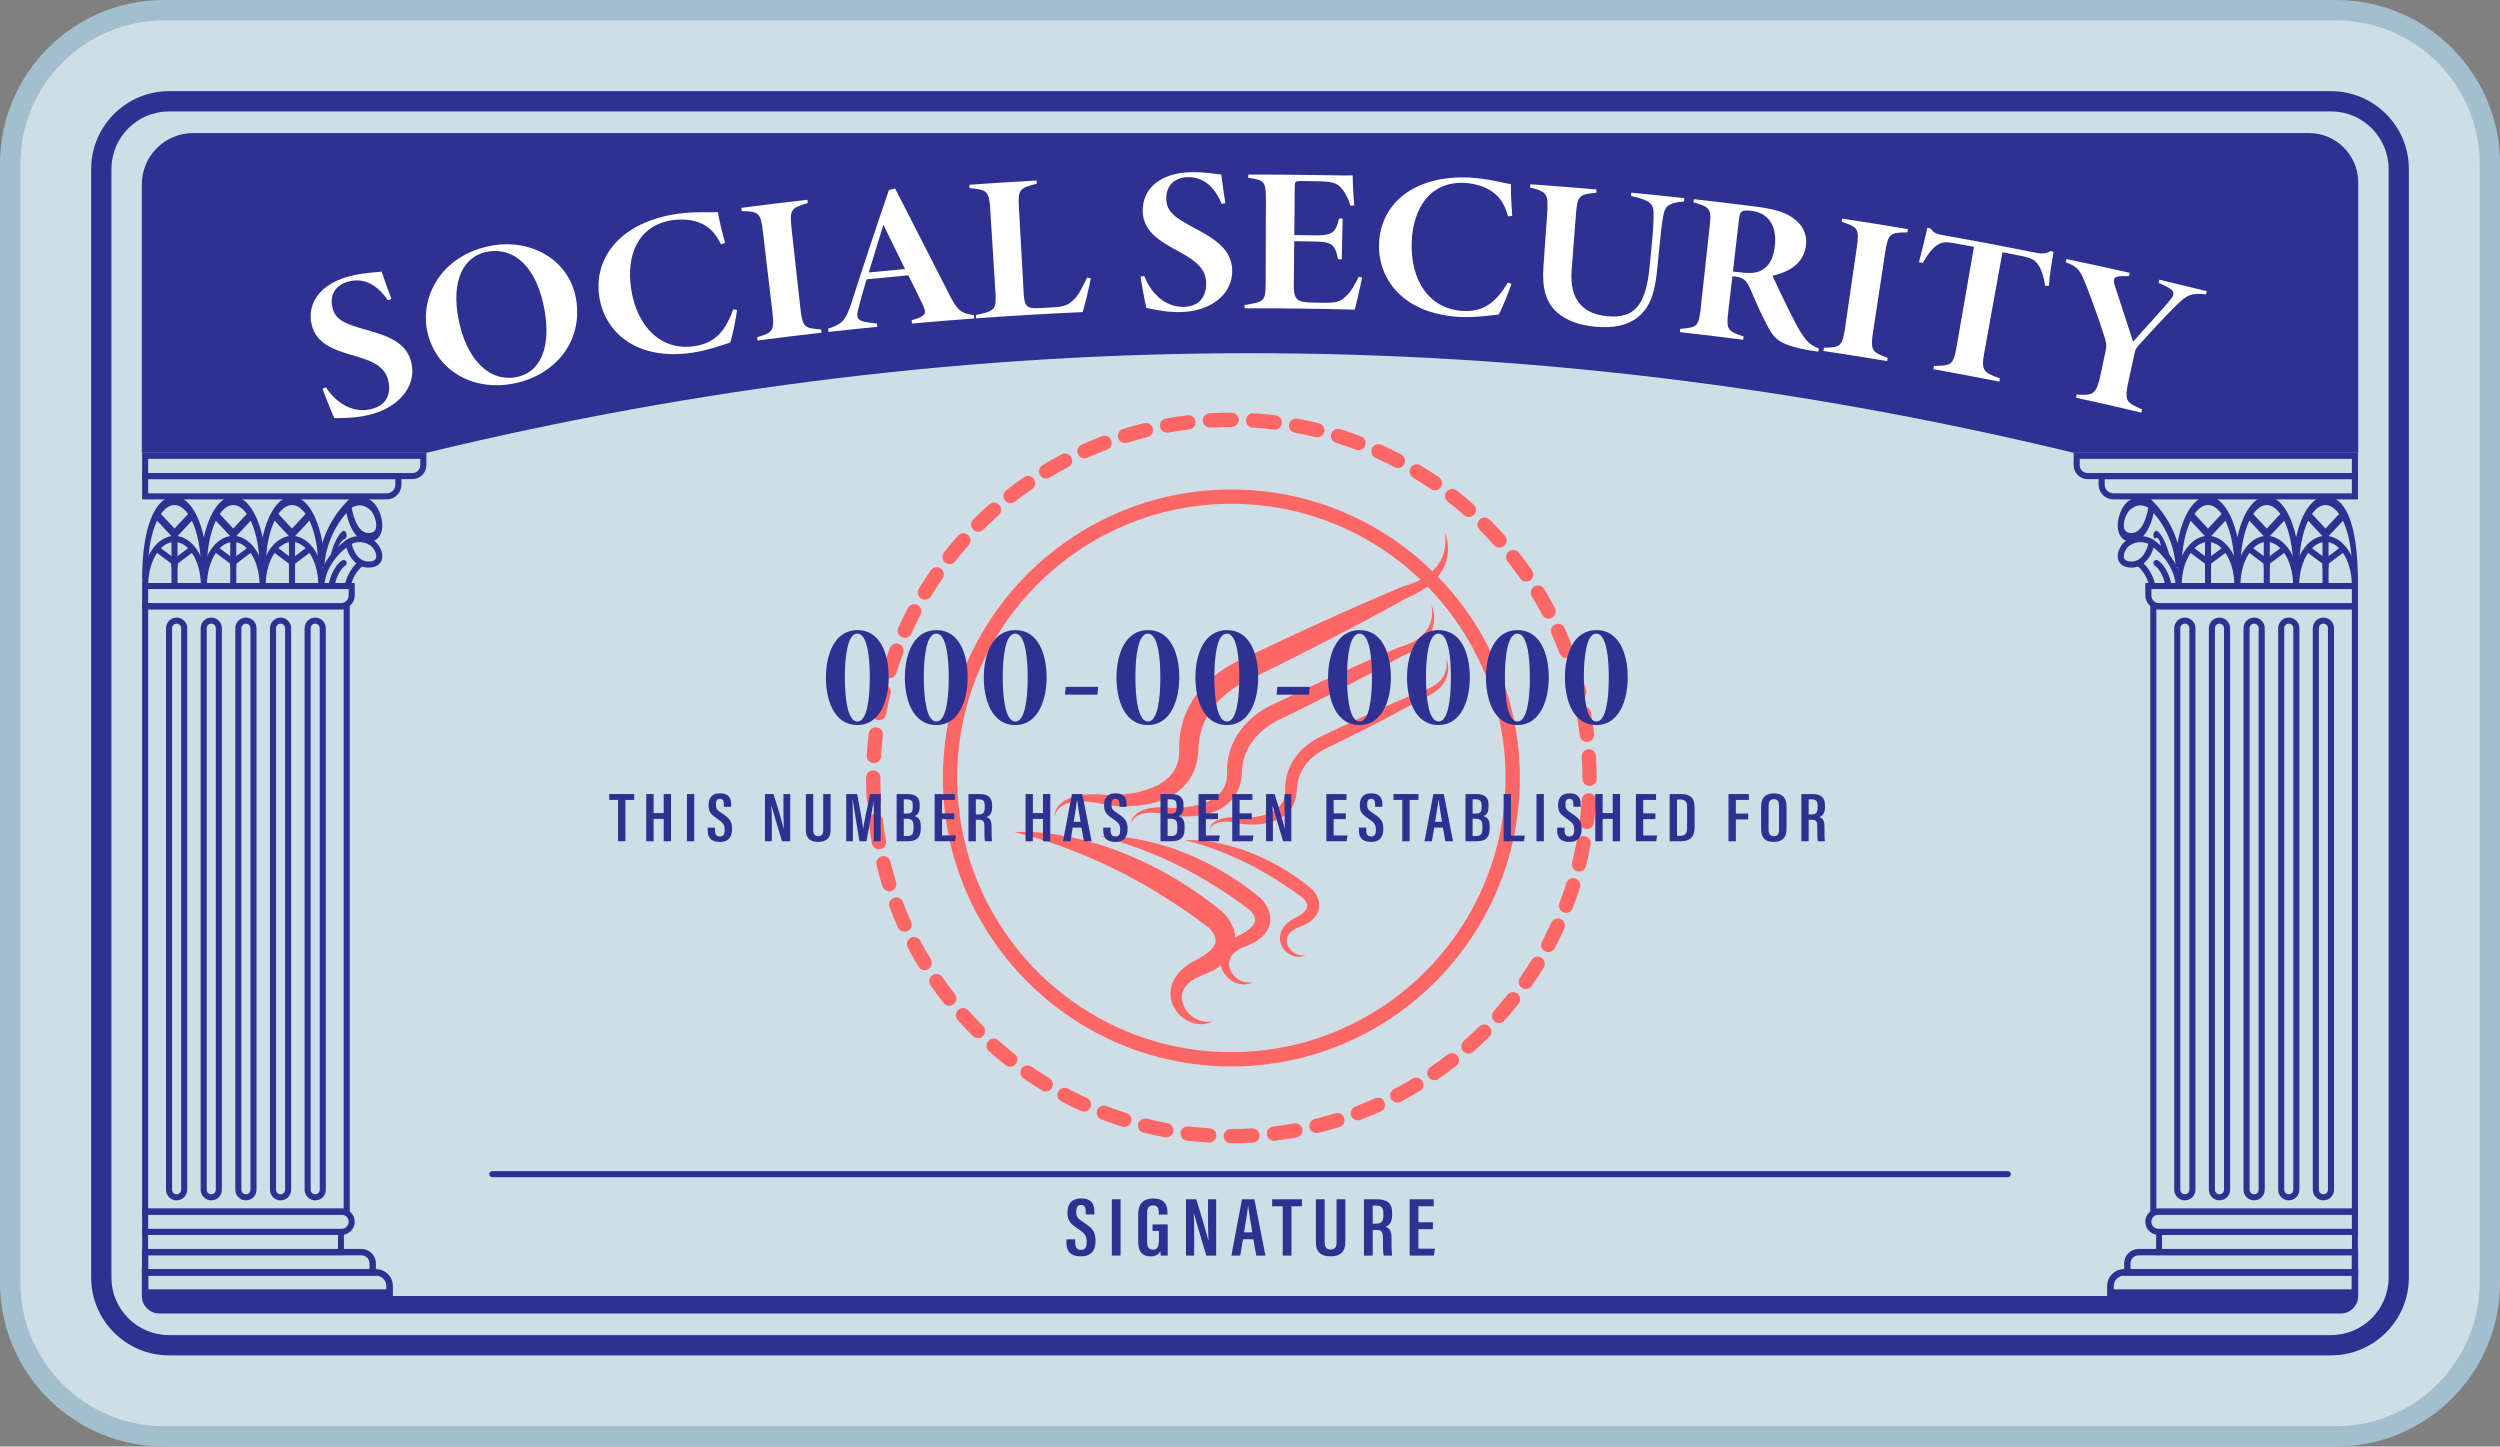 <?xml version="1.0" encoding="UTF-8"?><svg xmlns="http://www.w3.org/2000/svg" xmlns:xlink="http://www.w3.org/1999/xlink" height="1065.0" preserveAspectRatio="xMidYMid meet" version="1.0" viewBox="0.0 0.0 1840.6 1065.0" width="1840.6" zoomAndPan="magnify"><rect x="0.0" y="0.0" width="1840.6" height="1065.0" fill="#808080" stroke="none"/><defs><clipPath id="a"><path d="M 0 0 L 1840.629 0 L 1840.629 1065 L 0 1065 Z M 0 0"/></clipPath></defs><g><g clip-path="url(#a)" id="change1_1"><path d="M 1719.852 1065 L 120.77 1065 C 54.07 1065 0 1010.93 0 944.227 L 0 120.773 C 0 54.074 54.07 0 120.77 0 L 1719.852 0 C 1786.543 0 1840.629 54.074 1840.629 120.773 L 1840.629 944.227 C 1840.629 1010.93 1786.543 1065 1719.852 1065" fill="#a3becc"/></g><g id="change2_1"><path d="M 120.773 1050 C 62.449 1050 15 1002.551 15 944.227 L 15 120.77 C 15 62.445 62.449 15 120.773 15 L 1719.859 15 C 1778.176 15 1825.633 62.445 1825.633 120.77 L 1825.633 944.227 C 1825.633 1002.551 1778.176 1050 1719.859 1050 L 120.773 1050" fill="#cfdee6"/></g><g id="change3_1"><path d="M 890.809 314.828 C 888.031 314.828 885.703 312.664 885.539 309.859 C 885.367 306.945 887.59 304.445 890.5 304.273 C 895.824 303.961 901.234 303.801 906.586 303.801 L 906.727 303.801 C 909.645 303.801 912.012 306.164 912.012 309.082 C 912.012 312 909.645 314.367 906.727 314.367 L 906.66 314.367 C 901.441 314.367 896.238 314.52 891.121 314.82 C 891.016 314.828 890.91 314.828 890.809 314.828 Z M 938.512 316.277 C 938.301 316.277 938.086 316.266 937.871 316.238 C 932.738 315.621 927.508 315.148 922.328 314.836 C 919.418 314.664 917.199 312.16 917.375 309.246 C 917.547 306.336 920.051 304.109 922.965 304.289 C 928.352 304.613 933.793 305.105 939.137 305.75 C 942.031 306.102 944.098 308.73 943.746 311.629 C 943.426 314.309 941.145 316.277 938.512 316.277 Z M 859.199 318.613 C 856.695 318.613 854.473 316.824 854.008 314.273 C 853.488 311.402 855.395 308.652 858.266 308.133 C 863.562 307.168 868.965 306.355 874.324 305.715 C 877.227 305.367 879.852 307.438 880.199 310.336 C 880.543 313.23 878.477 315.859 875.578 316.207 C 870.43 316.82 865.238 317.602 860.148 318.527 C 859.832 318.586 859.516 318.613 859.199 318.613 Z M 969.82 321.996 C 969.402 321.996 968.98 321.949 968.555 321.844 C 963.527 320.605 958.395 319.508 953.301 318.578 C 950.43 318.055 948.527 315.301 949.051 312.434 C 949.574 309.562 952.324 307.66 955.195 308.184 C 960.504 309.152 965.848 310.297 971.078 311.586 C 973.914 312.281 975.645 315.145 974.945 317.977 C 974.355 320.387 972.195 321.996 969.82 321.996 Z M 828.285 326.188 C 826.035 326.188 823.945 324.734 823.242 322.469 C 822.379 319.684 823.938 316.723 826.723 315.855 C 831.867 314.258 837.137 312.797 842.375 311.516 C 845.215 310.82 848.07 312.555 848.766 315.387 C 849.457 318.223 847.723 321.082 844.891 321.777 C 839.855 323.008 834.801 324.41 829.855 325.945 C 829.332 326.109 828.805 326.188 828.285 326.188 Z M 1000.211 331.473 C 999.582 331.473 998.949 331.359 998.332 331.125 C 993.492 329.285 988.531 327.574 983.586 326.031 C 980.801 325.16 979.246 322.199 980.113 319.414 C 980.98 316.629 983.938 315.074 986.73 315.945 C 991.883 317.551 997.047 319.336 1002.078 321.25 C 1004.809 322.285 1006.18 325.336 1005.148 328.062 C 1004.34 330.172 1002.34 331.473 1000.211 331.473 Z M 798.473 337.48 C 796.453 337.48 794.531 336.324 793.648 334.367 C 792.453 331.707 793.641 328.578 796.301 327.379 C 801.223 325.164 806.281 323.07 811.332 321.156 C 814.059 320.125 817.109 321.496 818.145 324.227 C 819.176 326.953 817.805 330.004 815.074 331.035 C 810.223 332.875 805.363 334.887 800.637 337.016 C 799.934 337.332 799.195 337.48 798.473 337.48 Z M 1029.18 344.539 C 1028.352 344.539 1027.512 344.344 1026.719 343.93 C 1022.148 341.523 1017.441 339.227 1012.719 337.098 C 1010.059 335.895 1008.879 332.77 1010.078 330.109 C 1011.27 327.449 1014.398 326.266 1017.059 327.465 C 1021.969 329.68 1026.879 332.074 1031.641 334.582 C 1034.219 335.938 1035.219 339.133 1033.859 341.715 C 1032.91 343.512 1031.078 344.539 1029.18 344.539 Z M 770.258 352.301 C 768.469 352.301 766.727 351.395 765.734 349.754 C 764.223 347.258 765.02 344.008 767.52 342.496 C 772.141 339.699 776.902 337.012 781.676 334.504 C 784.262 333.148 787.453 334.141 788.809 336.723 C 790.168 339.309 789.172 342.5 786.59 343.855 C 782.004 346.266 777.43 348.852 772.988 351.535 C 772.133 352.055 771.188 352.301 770.258 352.301 Z M 1056.379 361.02 C 1055.34 361.02 1054.301 360.715 1053.379 360.082 C 1049.121 357.137 1044.719 354.285 1040.289 351.602 C 1037.801 350.09 1037 346.84 1038.512 344.348 C 1040.02 341.852 1043.27 341.055 1045.77 342.566 C 1050.379 345.355 1054.961 348.328 1059.391 351.391 C 1061.789 353.051 1062.391 356.34 1060.73 358.742 C 1059.711 360.223 1058.059 361.02 1056.379 361.02 Z M 744.047 370.406 C 742.48 370.406 740.93 369.715 739.887 368.383 C 738.086 366.086 738.488 362.766 740.785 360.969 C 745.035 357.637 749.438 354.395 753.871 351.328 C 756.273 349.672 759.562 350.273 761.223 352.672 C 762.879 355.074 762.277 358.363 759.879 360.023 C 755.617 362.965 751.387 366.082 747.305 369.281 C 746.336 370.039 745.188 370.406 744.047 370.406 Z M 1081.422 380.66 C 1080.18 380.66 1078.93 380.223 1077.922 379.332 C 1074.051 375.898 1070.02 372.535 1065.941 369.336 C 1063.641 367.535 1063.238 364.215 1065.039 361.918 C 1066.84 359.625 1070.16 359.223 1072.461 361.023 C 1076.711 364.355 1080.898 367.855 1084.93 371.426 C 1087.109 373.359 1087.309 376.699 1085.379 378.883 C 1084.328 380.059 1082.879 380.66 1081.422 380.66 Z M 720.207 391.523 C 718.855 391.523 717.504 391.004 716.473 389.973 C 714.41 387.91 714.41 384.562 716.477 382.504 C 720.289 378.688 724.27 374.945 728.305 371.371 C 730.488 369.438 733.828 369.637 735.762 371.82 C 737.695 374.008 737.496 377.344 735.312 379.277 C 731.434 382.715 727.609 386.312 723.941 389.977 C 722.91 391.008 721.559 391.523 720.207 391.523 Z M 1103.941 403.168 C 1102.48 403.168 1101.031 402.57 1099.988 401.395 C 1096.551 397.516 1092.949 393.691 1089.281 390.031 C 1087.219 387.969 1087.219 384.621 1089.281 382.559 C 1091.352 380.496 1094.691 380.496 1096.75 382.559 C 1100.57 386.367 1104.309 390.348 1107.891 394.383 C 1109.828 396.562 1109.629 399.902 1107.449 401.84 C 1106.441 402.73 1105.191 403.168 1103.941 403.168 Z M 699.078 415.328 C 697.938 415.328 696.785 414.961 695.82 414.203 C 693.523 412.398 693.125 409.078 694.926 406.785 C 698.258 402.547 701.758 398.352 705.336 394.32 C 707.27 392.141 710.609 391.938 712.793 393.879 C 714.977 395.812 715.176 399.152 713.238 401.332 C 709.801 405.207 706.438 409.238 703.234 413.312 C 702.195 414.637 700.645 415.328 699.078 415.328 Z M 1123.609 428.227 C 1121.93 428.227 1120.281 427.43 1119.262 425.949 C 1116.309 421.688 1113.191 417.457 1109.988 413.379 C 1108.191 411.086 1108.59 407.766 1110.879 405.961 C 1113.18 404.16 1116.5 404.562 1118.301 406.855 C 1121.629 411.102 1124.879 415.504 1127.949 419.938 C 1129.609 422.34 1129.012 425.629 1126.609 427.289 C 1125.691 427.922 1124.641 428.227 1123.609 428.227 Z M 680.969 441.488 C 680.035 441.488 679.09 441.242 678.23 440.723 C 675.738 439.211 674.941 435.961 676.453 433.465 C 679.25 428.859 682.223 424.277 685.289 419.848 C 686.949 417.449 690.238 416.855 692.637 418.512 C 695.035 420.176 695.637 423.465 693.977 425.863 C 691.027 430.117 688.172 434.52 685.488 438.945 C 684.496 440.586 682.754 441.488 680.969 441.488 Z M 1140.121 455.477 C 1138.219 455.477 1136.379 454.449 1135.441 452.652 C 1133.02 448.066 1130.441 443.492 1127.75 439.055 C 1126.238 436.559 1127.039 433.312 1129.531 431.801 C 1132.031 430.289 1135.27 431.086 1136.789 433.578 C 1139.578 438.199 1142.281 442.961 1144.789 447.734 C 1146.148 450.316 1145.148 453.512 1142.57 454.867 C 1141.789 455.281 1140.949 455.477 1140.121 455.477 Z M 666.148 469.621 C 665.422 469.621 664.684 469.473 663.98 469.152 C 661.32 467.953 660.141 464.824 661.34 462.164 C 663.559 457.258 665.953 452.352 668.461 447.59 C 669.82 445.008 673.016 444.016 675.598 445.379 C 678.18 446.734 679.168 449.934 677.809 452.512 C 675.398 457.09 673.098 461.801 670.969 466.516 C 670.086 468.469 668.164 469.621 666.148 469.621 Z M 1153.211 484.539 C 1151.078 484.539 1149.07 483.242 1148.27 481.133 C 1146.43 476.281 1144.422 471.426 1142.289 466.695 C 1141.09 464.035 1142.27 460.906 1144.93 459.707 C 1147.59 458.508 1150.719 459.691 1151.922 462.352 C 1154.141 467.277 1156.23 472.332 1158.148 477.383 C 1159.191 480.109 1157.809 483.16 1155.09 484.195 C 1154.469 484.43 1153.828 484.539 1153.211 484.539 Z M 654.848 499.352 C 654.324 499.352 653.797 499.273 653.27 499.109 C 650.484 498.242 648.934 495.277 649.801 492.492 C 651.406 487.352 653.195 482.188 655.113 477.141 C 656.152 474.414 659.203 473.043 661.93 474.082 C 664.656 475.121 666.027 478.172 664.988 480.898 C 663.145 485.742 661.43 490.703 659.887 495.645 C 659.18 497.902 657.098 499.352 654.848 499.352 Z M 1162.672 514.965 C 1160.301 514.965 1158.141 513.352 1157.551 510.941 C 1156.309 505.914 1154.91 500.855 1153.371 495.906 C 1152.5 493.121 1154.059 490.16 1156.84 489.293 C 1159.629 488.426 1162.59 489.984 1163.461 492.77 C 1165.059 497.922 1166.52 503.188 1167.809 508.422 C 1168.5 511.254 1166.77 514.113 1163.941 514.812 C 1163.52 514.914 1163.09 514.965 1162.672 514.965 Z M 647.227 530.254 C 646.91 530.254 646.594 530.227 646.27 530.168 C 643.398 529.645 641.5 526.891 642.023 524.02 C 642.996 518.715 644.145 513.371 645.434 508.141 C 646.133 505.309 648.992 503.574 651.828 504.273 C 654.66 504.973 656.391 507.836 655.691 510.668 C 654.453 515.695 653.352 520.828 652.418 525.922 C 651.949 528.473 649.727 530.254 647.227 530.254 Z M 1168.371 546.281 C 1165.738 546.281 1163.461 544.309 1163.129 541.629 C 1162.52 536.477 1161.73 531.285 1160.809 526.199 C 1160.281 523.328 1162.191 520.578 1165.059 520.055 C 1167.93 519.535 1170.68 521.438 1171.199 524.309 C 1172.16 529.602 1172.98 535.004 1173.621 540.367 C 1173.969 543.266 1171.91 545.895 1169.012 546.242 C 1168.789 546.266 1168.578 546.281 1168.371 546.281 Z M 643.395 561.855 C 643.285 561.855 643.176 561.852 643.066 561.844 C 640.156 561.668 637.938 559.164 638.113 556.25 C 638.441 550.859 638.938 545.418 639.582 540.078 C 639.934 537.184 642.559 535.109 645.465 535.473 C 648.359 535.82 650.422 538.453 650.07 541.352 C 649.449 546.48 648.977 551.711 648.66 556.891 C 648.492 559.695 646.164 561.855 643.395 561.855 Z M 1170.27 578.613 L 1170.262 578.613 C 1167.34 578.602 1164.98 576.23 1164.988 573.312 L 1164.988 572.77 C 1164.988 567.578 1164.84 562.328 1164.531 557.172 C 1164.359 554.258 1166.578 551.758 1169.488 551.582 C 1172.398 551.414 1174.898 553.629 1175.078 556.543 C 1175.398 561.91 1175.559 567.367 1175.559 572.77 L 1175.559 573.348 C 1175.551 576.262 1173.18 578.613 1170.27 578.613 Z M 643.352 593.688 C 640.57 593.688 638.242 591.52 638.078 588.711 C 637.773 583.434 637.617 578.07 637.617 572.77 L 637.617 572.492 C 637.617 569.574 639.98 567.207 642.898 567.207 C 645.816 567.207 648.18 569.574 648.18 572.492 L 648.18 572.77 C 648.18 577.867 648.332 583.023 648.629 588.098 C 648.797 591.008 646.574 593.508 643.66 593.68 C 643.559 593.684 643.453 593.688 643.352 593.688 Z M 1168.32 610.391 C 1168.102 610.391 1167.891 610.375 1167.672 610.348 C 1164.77 609.996 1162.711 607.359 1163.07 604.465 C 1163.699 599.332 1164.18 594.102 1164.5 588.926 C 1164.672 586.012 1167.18 583.789 1170.09 583.977 C 1173 584.156 1175.219 586.664 1175.039 589.574 C 1174.711 594.961 1174.211 600.402 1173.559 605.746 C 1173.23 608.426 1170.949 610.391 1168.32 610.391 Z M 647.113 625.297 C 644.605 625.297 642.383 623.508 641.922 620.953 C 640.961 615.648 640.152 610.246 639.516 604.891 C 639.172 601.992 641.238 599.363 644.137 599.02 C 647.039 598.68 649.66 600.746 650.008 603.641 C 650.617 608.785 651.395 613.977 652.316 619.074 C 652.836 621.945 650.93 624.691 648.059 625.211 C 647.742 625.27 647.426 625.297 647.113 625.297 Z M 1162.551 641.691 C 1162.129 641.691 1161.699 641.645 1161.27 641.535 C 1158.441 640.836 1156.711 637.969 1157.422 635.137 C 1158.66 630.109 1159.77 624.977 1160.711 619.887 C 1161.238 617.02 1163.988 615.121 1166.859 615.648 C 1169.73 616.176 1171.629 618.93 1171.102 621.801 C 1170.121 627.102 1168.969 632.445 1167.672 637.68 C 1167.078 640.086 1164.922 641.691 1162.551 641.691 Z M 654.676 656.219 C 652.422 656.219 650.332 654.766 649.629 652.496 C 648.035 647.348 646.574 642.078 645.297 636.844 C 644.602 634.008 646.34 631.148 649.172 630.457 C 652.012 629.77 654.867 631.5 655.559 634.336 C 656.789 639.363 658.188 644.426 659.723 649.371 C 660.586 652.156 659.027 655.117 656.238 655.98 C 655.719 656.141 655.191 656.219 654.676 656.219 Z M 1153.02 672.07 C 1152.391 672.07 1151.762 671.957 1151.141 671.719 C 1148.41 670.68 1147.051 667.625 1148.09 664.902 C 1149.93 660.062 1151.66 655.102 1153.211 650.16 C 1154.078 647.379 1157.039 645.828 1159.828 646.699 C 1162.609 647.574 1164.16 650.539 1163.289 653.32 C 1161.672 658.469 1159.879 663.633 1157.961 668.668 C 1157.148 670.773 1155.148 672.07 1153.02 672.07 Z M 665.957 686.047 C 663.941 686.047 662.016 684.887 661.137 682.93 C 658.922 678 656.828 672.941 654.922 667.891 C 653.887 665.16 655.266 662.113 657.992 661.082 C 660.723 660.051 663.77 661.426 664.805 664.156 C 666.637 669.008 668.645 673.863 670.773 678.594 C 671.969 681.258 670.781 684.383 668.121 685.578 C 667.418 685.895 666.68 686.047 665.957 686.047 Z M 1139.898 701.023 C 1139.07 701.023 1138.23 700.824 1137.441 700.41 C 1134.859 699.047 1133.871 695.852 1135.238 693.27 C 1137.648 688.695 1139.961 683.988 1142.09 679.277 C 1143.301 676.621 1146.422 675.441 1149.078 676.645 C 1151.738 677.848 1152.922 680.98 1151.719 683.637 C 1149.5 688.539 1147.09 693.441 1144.578 698.207 C 1143.629 699.996 1141.801 701.023 1139.898 701.023 Z M 680.766 714.27 C 678.977 714.27 677.23 713.359 676.238 711.719 C 673.445 707.098 670.758 702.332 668.25 697.555 C 666.895 694.969 667.895 691.777 670.477 690.422 C 673.059 689.062 676.254 690.062 677.609 692.645 C 680.016 697.234 682.598 701.812 685.281 706.254 C 686.789 708.75 685.988 711.996 683.492 713.508 C 682.637 714.023 681.695 714.27 680.766 714.27 Z M 1123.379 728.199 C 1122.34 728.199 1121.289 727.895 1120.371 727.258 C 1117.969 725.594 1117.379 722.301 1119.039 719.906 C 1121.988 715.656 1124.852 711.254 1127.539 706.832 C 1129.059 704.336 1132.309 703.543 1134.801 705.062 C 1137.289 706.578 1138.09 709.828 1136.57 712.32 C 1133.77 716.926 1130.789 721.504 1127.719 725.93 C 1126.699 727.406 1125.051 728.199 1123.379 728.199 Z M 698.855 740.488 C 697.289 740.488 695.734 739.793 694.695 738.461 C 691.367 734.215 688.129 729.809 685.066 725.371 C 683.406 722.969 684.012 719.68 686.41 718.023 C 688.812 716.367 692.102 716.969 693.762 719.367 C 696.703 723.637 699.816 727.867 703.012 731.949 C 704.812 734.246 704.406 737.566 702.109 739.363 C 701.145 740.121 699.996 740.488 698.855 740.488 Z M 1103.699 753.207 C 1102.449 753.207 1101.199 752.766 1100.191 751.871 C 1098.012 749.934 1097.82 746.594 1099.75 744.414 C 1103.191 740.547 1106.559 736.52 1109.77 732.449 C 1111.57 730.156 1114.891 729.762 1117.191 731.566 C 1119.48 733.367 1119.871 736.691 1118.07 738.984 C 1114.738 743.219 1111.23 747.41 1107.648 751.434 C 1106.609 752.609 1105.16 753.207 1103.699 753.207 Z M 719.953 764.332 C 718.602 764.332 717.246 763.816 716.215 762.781 C 712.402 758.961 708.66 754.98 705.09 750.945 C 703.156 748.762 703.363 745.422 705.547 743.488 C 707.73 741.555 711.07 741.762 713.004 743.945 C 716.434 747.82 720.031 751.648 723.695 755.32 C 725.754 757.383 725.75 760.73 723.688 762.789 C 722.656 763.82 721.305 764.332 719.953 764.332 Z M 1081.16 775.688 C 1079.699 775.688 1078.238 775.082 1077.199 773.902 C 1075.27 771.715 1075.469 768.379 1077.66 766.445 C 1081.539 763.012 1085.371 759.418 1089.039 755.762 C 1091.102 753.703 1094.449 753.707 1096.512 755.773 C 1098.57 757.84 1098.559 761.184 1096.5 763.242 C 1092.68 767.047 1088.699 770.789 1084.648 774.363 C 1083.648 775.25 1082.398 775.688 1081.16 775.688 Z M 743.75 785.473 C 742.605 785.473 741.457 785.102 740.488 784.344 C 736.25 781.012 732.059 777.508 728.031 773.93 C 725.848 771.992 725.652 768.652 727.59 766.469 C 729.527 764.289 732.863 764.09 735.047 766.027 C 738.918 769.469 742.945 772.836 747.016 776.035 C 749.312 777.84 749.707 781.16 747.906 783.453 C 746.863 784.781 745.312 785.473 743.75 785.473 Z M 1056.07 795.309 C 1054.398 795.309 1052.75 794.512 1051.719 793.023 C 1050.059 790.621 1050.672 787.332 1053.07 785.676 C 1057.328 782.738 1061.57 779.625 1065.66 776.43 C 1067.949 774.633 1071.281 775.039 1073.07 777.336 C 1074.871 779.633 1074.461 782.953 1072.172 784.75 C 1067.91 788.078 1063.5 791.316 1059.07 794.375 C 1058.148 795.004 1057.109 795.309 1056.07 795.309 Z M 769.895 803.598 C 768.961 803.598 768.016 803.348 767.16 802.828 C 762.555 800.031 757.977 797.059 753.547 793.988 C 751.148 792.324 750.551 789.035 752.215 786.637 C 753.875 784.238 757.168 783.645 759.566 785.305 C 763.82 788.254 768.223 791.109 772.645 793.797 C 775.137 795.312 775.93 798.562 774.418 801.055 C 773.422 802.691 771.68 803.598 769.895 803.598 Z M 1028.801 811.777 C 1026.891 811.777 1025.059 810.746 1024.109 808.945 C 1022.762 806.359 1023.762 803.168 1026.34 801.812 C 1030.93 799.41 1035.512 796.832 1039.949 794.148 C 1042.449 792.641 1045.699 793.441 1047.199 795.941 C 1048.711 798.438 1047.91 801.684 1045.41 803.195 C 1040.789 805.984 1036.02 808.668 1031.238 811.172 C 1030.461 811.582 1029.621 811.777 1028.801 811.777 Z M 798.023 818.43 C 797.297 818.43 796.555 818.281 795.852 817.961 C 790.945 815.742 786.039 813.344 781.277 810.828 C 778.695 809.469 777.707 806.273 779.07 803.691 C 780.43 801.113 783.625 800.121 786.207 801.484 C 790.781 803.898 795.492 806.203 800.203 808.336 C 802.863 809.535 804.043 812.664 802.84 815.324 C 801.957 817.277 800.035 818.43 798.023 818.43 Z M 999.707 824.828 C 997.574 824.828 995.562 823.527 994.766 821.41 C 993.734 818.68 995.113 815.633 997.844 814.602 C 1002.691 812.773 1007.551 810.766 1012.289 808.641 C 1014.949 807.445 1018.078 808.637 1019.27 811.297 C 1020.461 813.961 1019.281 817.086 1016.609 818.281 C 1011.68 820.492 1006.621 822.582 1001.57 824.488 C 1000.961 824.719 1000.328 824.828 999.707 824.828 Z M 827.75 829.758 C 827.227 829.758 826.695 829.68 826.172 829.512 C 821.027 827.906 815.863 826.113 810.82 824.191 C 808.098 823.152 806.73 820.102 807.766 817.375 C 808.805 814.648 811.852 813.281 814.586 814.32 C 819.426 816.164 824.387 817.887 829.328 819.43 C 832.109 820.301 833.66 823.266 832.789 826.051 C 832.086 828.309 830 829.758 827.75 829.758 Z M 969.266 834.246 C 966.887 834.246 964.727 832.629 964.137 830.215 C 963.445 827.383 965.184 824.523 968.016 823.832 C 973.047 822.605 978.105 821.207 983.055 819.676 C 985.844 818.812 988.801 820.375 989.664 823.164 C 990.523 825.949 988.965 828.91 986.176 829.77 C 981.023 831.363 975.758 832.82 970.52 834.098 C 970.098 834.199 969.68 834.246 969.266 834.246 Z M 858.656 837.395 C 858.34 837.395 858.02 837.367 857.695 837.309 C 852.387 836.332 847.047 835.184 841.816 833.891 C 838.984 833.191 837.254 830.324 837.953 827.492 C 838.656 824.66 841.523 822.934 844.352 823.633 C 849.375 824.875 854.508 825.98 859.605 826.914 C 862.473 827.441 864.371 830.195 863.848 833.066 C 863.379 835.613 861.156 837.395 858.656 837.395 Z M 937.938 839.898 C 935.297 839.898 933.016 837.922 932.695 835.234 C 932.352 832.34 934.426 829.711 937.32 829.367 C 942.473 828.758 947.664 827.984 952.754 827.066 C 955.617 826.547 958.371 828.453 958.891 831.328 C 959.406 834.195 957.5 836.945 954.629 837.461 C 949.332 838.418 943.93 839.223 938.562 839.859 C 938.355 839.887 938.145 839.898 937.938 839.898 Z M 890.254 841.242 C 890.145 841.242 890.035 841.242 889.926 841.234 C 884.539 840.902 879.098 840.406 873.754 839.758 C 870.855 839.406 868.793 836.77 869.148 833.875 C 869.5 830.98 872.129 828.918 875.027 829.27 C 880.168 829.895 885.395 830.371 890.57 830.688 C 893.48 830.867 895.699 833.371 895.52 836.285 C 895.348 839.086 893.023 841.242 890.254 841.242 Z M 906.586 841.742 L 906.164 841.742 C 903.246 841.742 900.883 839.375 900.883 836.457 C 900.883 833.539 903.246 831.176 906.164 831.176 L 906.609 831.176 C 911.637 831.176 916.746 831.027 921.777 830.738 C 924.695 830.559 927.188 832.793 927.355 835.707 C 927.523 838.617 925.301 841.117 922.387 841.285 C 917.156 841.59 911.84 841.742 906.586 841.742" fill="#f66"/></g><g id="change3_2"><path d="M 906.586 370.926 C 795.289 370.926 704.742 461.473 704.742 572.77 C 704.742 684.07 795.289 774.617 906.586 774.617 C 1017.879 774.617 1108.43 684.07 1108.43 572.77 C 1108.43 461.473 1017.879 370.926 906.586 370.926 Z M 906.586 785.18 C 789.465 785.18 694.176 689.895 694.176 572.77 C 694.176 455.648 789.465 360.363 906.586 360.363 C 1023.711 360.363 1119 455.648 1119 572.77 C 1119 689.895 1023.711 785.18 906.586 785.18" fill="#f66"/></g><g id="change3_3"><path d="M 1063.441 391.473 C 1064.531 393.762 1065.211 396.25 1065.648 398.789 C 1066.078 401.336 1066.238 403.965 1066.012 406.594 C 1065.602 411.855 1063.762 417.121 1060.762 421.66 C 1057.762 426.219 1053.711 429.984 1049.309 433.07 C 1044.898 436.191 1040.078 438.547 1035.18 440.539 L 1035.699 440.328 C 1026.379 445.496 1017.012 450.574 1007.621 455.602 C 998.219 460.605 988.801 465.578 979.34 470.457 C 974.621 472.922 969.879 475.34 965.133 477.75 C 960.387 480.156 955.656 482.602 950.891 484.965 L 936.605 492.102 L 922.277 499.137 L 922.145 499.203 L 921.527 499.453 L 920.719 499.785 L 919.75 500.211 C 919.094 500.504 918.43 500.816 917.77 501.148 C 916.445 501.793 915.137 502.512 913.832 503.242 C 911.23 504.711 908.707 506.332 906.305 508.098 C 901.508 511.629 897.191 515.711 893.574 520.246 C 891.785 522.531 890.184 524.934 888.77 527.434 C 887.414 529.961 886.227 532.566 885.238 535.262 C 884.352 537.984 883.543 540.75 883.109 543.621 C 882.816 545.039 882.746 546.504 882.539 547.945 L 882.254 552.609 L 882.059 555.473 C 882.004 556.426 881.789 557.398 881.656 558.355 C 881.422 560.277 880.848 562.195 880.352 564.098 C 879.141 567.891 877.359 571.551 875.031 574.836 C 870.27 581.367 863.602 585.957 856.773 588.652 C 849.934 591.445 842.887 592.758 835.953 593.328 C 832.48 593.617 829.02 593.668 825.574 593.586 C 822.102 593.496 818.773 593.266 815.188 592.75 L 814.809 592.695 L 814.75 592.68 C 811.422 591.75 807.715 591.039 804.137 590.559 C 800.523 590.113 796.871 589.867 793.273 590.086 C 789.676 590.297 786.109 591.039 782.969 592.715 C 779.766 594.316 777.387 597.352 776.207 600.988 C 776.523 597.207 778.488 593.363 781.723 590.871 C 784.906 588.336 788.801 586.91 792.668 586.031 C 796.559 585.117 800.52 584.793 804.461 584.742 C 808.438 584.699 812.266 584.93 816.355 585.523 L 815.914 585.453 C 817.363 585.477 819.02 585.441 820.586 585.371 C 822.172 585.312 823.758 585.215 825.34 585.074 C 828.5 584.805 831.637 584.359 834.719 583.801 C 840.875 582.691 846.824 580.867 852.047 578.23 C 857.289 575.598 861.562 571.938 864.336 567.566 C 865.672 565.336 866.613 562.918 867.309 560.387 C 867.547 559.07 867.895 557.801 867.965 556.422 C 868.016 555.738 868.152 555.086 868.145 554.383 L 868.164 552.297 L 868.211 547.051 C 868.363 545.211 868.422 543.363 868.707 541.527 C 869.129 537.836 870.008 534.191 871.051 530.602 C 872.188 527.035 873.602 523.551 875.32 520.227 C 877.074 516.926 879.078 513.773 881.301 510.805 C 885.754 504.863 891.117 499.766 896.926 495.43 C 899.836 493.258 902.867 491.277 906.004 489.473 C 907.57 488.566 909.18 487.73 910.828 486.934 C 911.648 486.531 912.48 486.145 913.336 485.77 L 914.641 485.211 C 915.117 485.016 915.48 484.863 916.133 484.621 L 915.387 484.941 L 929.777 478.031 L 944.219 471.227 C 949.023 468.938 953.871 466.738 958.699 464.496 C 963.527 462.258 968.359 460.027 973.215 457.844 C 982.902 453.43 992.633 449.102 1002.379 444.812 C 1012.141 440.543 1021.922 436.324 1031.75 432.195 L 1032.23 431.992 L 1032.262 431.984 C 1036.859 430.699 1041.352 429.059 1045.5 426.875 C 1049.629 424.668 1053.5 421.965 1056.578 418.48 C 1059.68 415.031 1062.059 410.832 1063.191 406.141 C 1064.352 401.473 1064.531 396.402 1063.441 391.473" fill="#f66"/></g><g id="change3_4"><path d="M 746.879 612.684 C 752.695 612.273 758.582 612.406 764.414 612.883 C 767.348 613.055 770.238 613.48 773.164 613.781 C 776.078 614.141 778.957 614.664 781.871 615.105 C 793.441 617.148 804.836 620.207 816.027 623.93 C 838.309 631.637 859.562 642.449 879.094 655.719 L 882.754 658.211 C 883.973 659.043 885.203 659.852 886.379 660.781 L 893.508 666.203 L 897.039 668.949 L 898.801 670.324 L 899.684 671.012 C 900.188 671.438 900.293 671.566 900.488 671.754 L 901.004 672.281 C 903.562 675.012 905.668 677.918 907.273 681.484 C 908.879 684.977 909.871 689.227 909.484 693.617 C 909.266 695.801 908.727 697.945 907.895 699.914 C 907.027 701.84 905.98 703.652 904.754 705.16 C 902.332 708.246 899.531 710.516 896.703 712.371 C 893.855 714.234 890.945 715.641 888.039 716.863 L 884.086 718.473 C 882.867 718.906 881.812 719.504 880.668 720.023 C 878.523 721.195 876.543 722.535 874.867 724.07 C 871.531 727.141 869.715 731.188 870.199 735.762 C 870.617 740.328 873.449 744.996 877.539 748.219 C 881.648 751.391 887.285 753.113 893.031 751.793 C 890.508 753.273 887.488 754.02 884.402 754.07 C 881.312 754.086 878.16 753.371 875.277 752.012 C 869.559 749.273 864.582 744.191 862.586 737.41 C 861.605 734.039 861.473 730.289 862.301 726.719 C 863.117 723.137 864.906 719.863 867.098 717.133 C 869.293 714.379 871.91 712.164 874.625 710.238 C 876.008 709.371 877.387 708.402 878.816 707.676 L 882.695 705.605 C 884.996 704.367 887.18 703.012 889.023 701.512 C 890.895 700.043 892.48 698.457 893.488 696.895 C 894.031 696.121 894.328 695.355 894.602 694.637 C 894.801 693.91 894.938 693.234 894.965 692.539 C 894.965 691.16 894.598 689.613 893.691 687.922 C 892.82 686.273 891.484 684.457 890.035 683.047 L 889.785 682.809 C 889.723 682.746 889.574 682.621 889.793 682.82 L 888.945 682.211 L 887.254 680.984 L 883.867 678.535 L 877.16 673.562 C 874.938 671.891 872.5 670.414 870.188 668.824 C 851.57 656.156 831.965 644.984 811.434 635.465 C 790.816 626.152 769.492 618.059 746.879 612.684" fill="#f66"/></g><g id="change3_5"><path d="M 1053.859 445.387 C 1054.711 447.148 1055.23 449.07 1055.57 451.027 C 1055.898 452.988 1056.02 455.016 1055.84 457.039 C 1055.531 461.098 1054.109 465.152 1051.801 468.648 C 1049.488 472.16 1046.371 475.066 1042.969 477.445 C 1039.578 479.852 1035.871 481.664 1032.09 483.199 L 1032.488 483.035 C 1025.301 487.02 1018.078 490.934 1010.852 494.809 C 1003.602 498.664 996.348 502.492 989.055 506.254 C 985.422 508.152 981.766 510.016 978.109 511.875 C 974.449 513.727 970.809 515.613 967.133 517.434 L 956.129 522.934 L 945.086 528.355 L 944.984 528.406 L 944.508 528.602 L 943.887 528.855 L 943.137 529.184 C 942.633 529.406 942.117 529.648 941.609 529.902 C 940.59 530.402 939.582 530.957 938.578 531.516 C 936.574 532.648 934.629 533.898 932.777 535.258 C 929.078 537.98 925.754 541.129 922.965 544.621 C 921.586 546.383 920.352 548.23 919.262 550.16 C 918.219 552.105 917.305 554.117 916.543 556.191 C 915.859 558.289 915.234 560.422 914.902 562.633 C 914.676 563.727 914.625 564.855 914.465 565.969 L 914.242 569.562 L 914.094 571.77 C 914.051 572.5 913.887 573.25 913.781 573.988 C 913.602 575.469 913.16 576.945 912.773 578.414 C 911.844 581.336 910.473 584.16 908.676 586.688 C 905.008 591.719 899.867 595.258 894.605 597.336 C 889.336 599.488 883.906 600.496 878.562 600.938 C 875.887 601.164 873.219 601.199 870.566 601.137 C 867.887 601.07 865.324 600.891 862.562 600.492 L 862.266 600.449 L 862.227 600.438 C 859.66 599.723 856.805 599.176 854.043 598.805 C 851.262 598.461 848.445 598.27 845.672 598.441 C 842.898 598.602 840.152 599.176 837.734 600.465 C 835.266 601.703 833.434 604.039 832.523 606.84 C 832.766 603.93 834.281 600.965 836.773 599.043 C 839.227 597.094 842.227 595.992 845.207 595.312 C 848.203 594.613 851.258 594.359 854.297 594.32 C 857.359 594.289 860.309 594.465 863.461 594.926 L 863.121 594.871 C 864.238 594.887 865.516 594.863 866.723 594.809 C 867.941 594.762 869.164 594.684 870.383 594.578 C 872.82 594.371 875.234 594.027 877.609 593.598 C 882.355 592.742 886.941 591.336 890.965 589.305 C 895.004 587.277 898.297 584.453 900.434 581.086 C 901.465 579.367 902.191 577.504 902.727 575.551 C 902.906 574.539 903.176 573.562 903.23 572.496 C 903.27 571.973 903.375 571.469 903.367 570.93 L 903.387 569.32 L 903.422 565.277 C 903.539 563.859 903.582 562.434 903.801 561.02 C 904.129 558.176 904.805 555.367 905.609 552.602 C 906.484 549.852 907.574 547.168 908.898 544.605 C 910.254 542.062 911.797 539.633 913.508 537.344 C 916.941 532.77 921.074 528.84 925.551 525.496 C 927.789 523.824 930.125 522.297 932.543 520.906 C 933.754 520.207 934.992 519.562 936.262 518.949 C 936.895 518.641 937.535 518.344 938.195 518.055 L 939.199 517.621 C 939.566 517.473 939.848 517.355 940.352 517.172 L 939.773 517.414 L 950.863 512.09 L 961.992 506.848 C 965.695 505.086 969.43 503.387 973.148 501.66 C 976.871 499.938 980.598 498.215 984.336 496.535 C 991.801 493.133 999.301 489.797 1006.809 486.492 C 1014.328 483.203 1021.871 479.949 1029.441 476.77 L 1029.82 476.613 L 1029.84 476.605 C 1033.379 475.613 1036.84 474.352 1040.039 472.668 C 1043.219 470.969 1046.199 468.883 1048.578 466.199 C 1050.969 463.543 1052.801 460.309 1053.672 456.691 C 1054.57 453.094 1054.699 449.188 1053.859 445.387" fill="#f66"/></g><g id="change3_6"><path d="M 809.922 615.855 C 814.406 615.535 818.941 615.641 823.434 616.008 C 825.695 616.141 827.922 616.465 830.18 616.699 C 832.422 616.977 834.645 617.383 836.887 617.719 C 845.801 619.297 854.582 621.648 863.207 624.52 C 880.379 630.457 896.758 638.789 911.805 649.02 L 914.629 650.938 C 915.566 651.578 916.516 652.199 917.422 652.918 L 922.914 657.098 L 925.637 659.215 L 926.992 660.273 L 927.676 660.801 C 928.062 661.129 928.145 661.23 928.293 661.371 L 928.691 661.781 C 930.66 663.883 932.285 666.125 933.523 668.871 C 934.762 671.562 935.523 674.836 935.227 678.223 C 935.059 679.902 934.641 681.559 934.004 683.074 C 933.336 684.559 932.523 685.953 931.582 687.117 C 929.715 689.492 927.555 691.246 925.375 692.676 C 923.184 694.109 920.941 695.195 918.699 696.137 L 915.652 697.375 C 914.715 697.707 913.902 698.172 913.02 698.57 C 911.367 699.473 909.84 700.504 908.551 701.688 C 905.98 704.055 904.582 707.176 904.953 710.699 C 905.277 714.219 907.461 717.816 910.609 720.297 C 913.773 722.742 918.117 724.07 922.547 723.051 C 920.602 724.195 918.277 724.77 915.898 724.809 C 913.516 724.82 911.09 724.27 908.867 723.219 C 904.461 721.109 900.625 717.195 899.086 711.969 C 898.332 709.371 898.23 706.48 898.867 703.73 C 899.496 700.973 900.875 698.445 902.562 696.344 C 904.254 694.219 906.273 692.516 908.363 691.027 C 909.43 690.359 910.492 689.613 911.594 689.055 L 914.582 687.461 C 916.355 686.504 918.039 685.461 919.461 684.305 C 920.902 683.172 922.125 681.953 922.898 680.746 C 923.32 680.152 923.551 679.559 923.758 679.008 C 923.91 678.449 924.02 677.926 924.035 677.391 C 924.035 676.328 923.758 675.137 923.059 673.832 C 922.387 672.562 921.355 671.164 920.238 670.074 L 920.047 669.895 C 919.996 669.848 919.883 669.746 920.055 669.902 L 919.398 669.43 L 918.094 668.488 L 915.484 666.598 L 910.316 662.766 C 908.605 661.477 906.727 660.344 904.945 659.117 C 890.598 649.355 875.488 640.746 859.668 633.41 C 843.781 626.234 827.352 619.996 809.922 615.855" fill="#f66"/></g><g id="change3_7"><path d="M 1064.672 484.449 C 1065.328 485.836 1065.75 487.348 1066.02 488.891 C 1066.27 490.434 1066.371 492.027 1066.23 493.625 C 1065.98 496.816 1064.871 500.012 1063.039 502.762 C 1061.23 505.527 1058.77 507.816 1056.102 509.688 C 1053.43 511.582 1050.5 513.012 1047.531 514.219 L 1047.84 514.09 C 1042.18 517.227 1036.5 520.309 1030.801 523.359 C 1025.102 526.395 1019.391 529.41 1013.648 532.371 C 1010.781 533.867 1007.91 535.332 1005.031 536.797 C 1002.148 538.254 999.277 539.738 996.387 541.172 L 987.723 545.504 L 979.023 549.773 L 978.945 549.812 L 978.57 549.965 L 978.082 550.164 L 977.492 550.422 C 977.094 550.602 976.691 550.789 976.289 550.992 C 975.488 551.383 974.691 551.82 973.902 552.262 C 972.324 553.152 970.793 554.137 969.336 555.207 C 966.426 557.352 963.805 559.828 961.609 562.578 C 960.523 563.965 959.555 565.422 958.695 566.938 C 957.871 568.473 957.152 570.055 956.555 571.688 C 956.016 573.34 955.523 575.02 955.262 576.762 C 955.086 577.621 955.043 578.512 954.914 579.387 L 954.742 582.215 L 954.625 583.953 C 954.59 584.531 954.461 585.121 954.379 585.699 C 954.234 586.867 953.891 588.031 953.586 589.184 C 952.852 591.484 951.773 593.707 950.359 595.699 C 947.469 599.66 943.426 602.449 939.281 604.082 C 935.133 605.777 930.855 606.574 926.648 606.918 C 924.543 607.098 922.441 607.125 920.355 607.078 C 918.246 607.023 916.227 606.883 914.055 606.57 L 913.82 606.535 L 913.785 606.527 C 911.77 605.961 909.52 605.531 907.348 605.238 C 905.152 604.969 902.938 604.82 900.754 604.953 C 898.57 605.082 896.41 605.531 894.504 606.547 C 892.559 607.52 891.117 609.359 890.402 611.566 C 890.594 609.273 891.785 606.941 893.746 605.43 C 895.68 603.891 898.043 603.027 900.387 602.492 C 902.75 601.938 905.152 601.742 907.543 601.711 C 909.957 601.684 912.277 601.824 914.758 602.184 L 914.492 602.141 C 915.371 602.156 916.379 602.137 917.328 602.094 C 918.289 602.055 919.254 601.996 920.211 601.91 C 922.129 601.746 924.031 601.477 925.898 601.141 C 929.637 600.465 933.246 599.359 936.414 597.762 C 939.598 596.164 942.188 593.941 943.871 591.289 C 944.684 589.938 945.254 588.469 945.676 586.934 C 945.816 586.133 946.031 585.363 946.074 584.527 C 946.105 584.113 946.188 583.719 946.184 583.289 L 946.195 582.023 L 946.223 578.844 C 946.316 577.727 946.352 576.605 946.523 575.488 C 946.777 573.25 947.312 571.039 947.945 568.859 C 948.633 566.695 949.492 564.586 950.535 562.566 C 951.602 560.566 952.816 558.652 954.164 556.848 C 956.867 553.246 960.121 550.152 963.645 547.52 C 965.41 546.203 967.246 545.004 969.152 543.91 C 970.105 543.359 971.078 542.852 972.078 542.367 C 972.578 542.121 973.082 541.891 973.602 541.66 L 974.391 541.32 C 974.68 541.203 974.902 541.113 975.301 540.965 L 974.844 541.156 L 983.574 536.965 L 992.34 532.836 C 995.254 531.449 998.195 530.113 1001.121 528.754 C 1004.051 527.395 1006.98 526.043 1009.93 524.719 C 1015.809 522.039 1021.711 519.414 1027.629 516.809 C 1033.551 514.223 1039.48 511.66 1045.441 509.156 L 1045.738 509.035 L 1045.762 509.027 C 1048.551 508.246 1051.27 507.254 1053.789 505.926 C 1056.289 504.59 1058.641 502.949 1060.512 500.836 C 1062.391 498.742 1063.828 496.195 1064.52 493.348 C 1065.23 490.516 1065.328 487.441 1064.672 484.449" fill="#f66"/></g><g id="change3_8"><path d="M 872.605 618.664 C 876.137 618.414 879.707 618.496 883.246 618.785 C 885.027 618.887 886.777 619.145 888.555 619.328 C 890.324 619.547 892.07 619.867 893.836 620.133 C 900.855 621.371 907.77 623.227 914.562 625.484 C 928.078 630.16 940.977 636.723 952.824 644.773 L 955.047 646.285 C 955.785 646.789 956.531 647.281 957.246 647.848 L 961.57 651.133 L 963.711 652.801 L 964.781 653.637 L 965.316 654.051 C 965.621 654.309 965.688 654.391 965.805 654.504 L 966.117 654.824 C 967.672 656.477 968.949 658.242 969.926 660.406 C 970.898 662.527 971.5 665.102 971.266 667.766 C 971.129 669.094 970.805 670.395 970.301 671.59 C 969.773 672.758 969.137 673.855 968.395 674.77 C 966.926 676.641 965.227 678.02 963.508 679.148 C 961.781 680.277 960.016 681.129 958.254 681.871 L 955.855 682.848 C 955.113 683.109 954.477 683.473 953.781 683.789 C 952.48 684.496 951.277 685.312 950.262 686.242 C 948.238 688.109 947.137 690.562 947.43 693.34 C 947.684 696.109 949.402 698.941 951.883 700.895 C 954.375 702.82 957.797 703.867 961.281 703.062 C 959.75 703.961 957.918 704.414 956.047 704.445 C 954.172 704.457 952.258 704.023 950.512 703.195 C 947.039 701.535 944.02 698.453 942.809 694.336 C 942.215 692.293 942.137 690.02 942.637 687.852 C 943.133 685.68 944.219 683.691 945.547 682.035 C 946.879 680.363 948.469 679.023 950.113 677.852 C 950.953 677.324 951.789 676.738 952.656 676.297 L 955.012 675.043 C 956.406 674.289 957.73 673.469 958.852 672.555 C 959.984 671.664 960.949 670.703 961.559 669.758 C 961.891 669.285 962.07 668.82 962.234 668.387 C 962.355 667.945 962.438 667.535 962.453 667.113 C 962.453 666.277 962.23 665.336 961.684 664.312 C 961.152 663.312 960.344 662.211 959.465 661.352 L 959.312 661.211 C 959.273 661.172 959.184 661.094 959.316 661.219 L 958.805 660.848 L 957.773 660.102 L 955.723 658.617 L 951.652 655.598 C 950.305 654.586 948.824 653.691 947.422 652.727 C 936.125 645.039 924.23 638.262 911.773 632.484 C 899.266 626.836 886.328 621.926 872.605 618.664" fill="#f66"/></g><g id="change4_1"><path d="M 124.441 82.035 C 101.059 82.035 82.039 101.055 82.039 124.438 L 82.039 940.555 C 82.039 963.938 101.059 982.957 124.441 982.957 L 1716.188 982.957 C 1739.582 982.957 1758.598 963.938 1758.598 940.555 L 1758.598 124.438 C 1758.598 101.055 1739.582 82.035 1716.188 82.035 Z M 1716.188 997.875 L 124.441 997.875 C 92.836 997.875 67.121 972.164 67.121 940.555 L 67.121 124.438 C 67.121 92.832 92.836 67.117 124.441 67.117 L 1716.188 67.117 C 1747.793 67.117 1773.504 92.832 1773.504 124.438 L 1773.504 940.555 C 1773.504 972.164 1747.793 997.875 1716.188 997.875" fill="#2e3192"/></g><g id="change4_2"><path d="M 104.41 333.367 L 104.41 135.766 C 104.41 114.895 121.332 97.973 142.199 97.973 L 1699.891 97.973 C 1719.945 97.973 1736.211 114.234 1736.211 134.293 L 1736.211 333.367 L 1526.703 333.367 C 1122.445 235.602 718.184 235.602 313.93 333.367 L 104.41 333.367" fill="#2e3192"/></g><g id="change4_3"><path d="M 1736.211 954.148 C 1736.211 961.258 1730.449 967.023 1723.344 967.023 L 117.285 967.023 C 110.176 967.023 104.41 961.258 104.41 954.148 L 1736.211 954.148" fill="#2e3192"/></g><g id="change4_4"><path d="M 1531.164 337.844 L 1531.164 342.441 C 1531.164 345.664 1533.785 348.285 1537 348.285 L 1731.531 348.285 L 1731.531 337.844 Z M 1736.016 352.758 L 1537 352.758 C 1531.324 352.758 1526.691 348.129 1526.691 342.441 L 1526.691 333.367 L 1736.016 333.367 L 1736.016 352.758" fill="#2e3192"/></g><g id="change4_5"><path d="M 1549.57 352.758 L 1549.57 356.859 C 1549.57 360.355 1552.402 363.199 1555.906 363.199 L 1731.531 363.199 L 1731.531 352.758 Z M 1736.016 367.672 L 1555.906 367.672 C 1549.93 367.672 1545.086 362.824 1545.086 356.859 L 1545.086 348.285 L 1736.016 348.285 L 1736.016 367.672" fill="#2e3192"/></g><g id="change4_6"><path d="M 1583.938 433.715 L 1583.938 438.266 C 1583.938 441.516 1586.578 444.156 1589.828 444.156 L 1731.531 444.156 L 1731.531 433.715 Z M 1736.016 448.633 L 1589.828 448.633 C 1584.109 448.633 1579.453 443.98 1579.453 438.266 L 1579.453 429.242 L 1736.016 429.242 L 1736.016 448.633" fill="#2e3192"/></g><g id="change4_7"><path d="M 1589.156 894.289 C 1586.27 894.289 1583.938 896.633 1583.938 899.512 C 1583.938 902.387 1586.27 904.73 1589.156 904.73 L 1731.531 904.73 L 1731.531 894.289 Z M 1736.016 909.207 L 1589.156 909.207 C 1583.809 909.207 1579.453 904.855 1579.453 899.512 C 1579.453 894.164 1583.809 889.816 1589.156 889.816 L 1736.016 889.816 L 1736.016 909.207" fill="#2e3192"/></g><g id="change4_8"><path d="M 1591.773 919.703 L 1731.609 919.703 L 1731.609 909.145 L 1591.773 909.145 Z M 1735.965 924.062 L 1587.418 924.062 L 1587.418 904.789 L 1735.965 904.789 L 1735.965 924.062" fill="#2e3192"/></g><g id="change4_9"><path d="M 1568.566 934.449 L 1731.434 934.449 L 1731.434 924.23 L 1574.508 924.23 C 1571.238 924.23 1568.566 926.895 1568.566 930.168 Z M 1736.129 939.148 L 1563.879 939.148 L 1563.879 930.168 C 1563.879 924.305 1568.652 919.535 1574.508 919.535 L 1736.129 919.535 L 1736.129 939.148" fill="#2e3192"/></g><g id="change4_10"><path d="M 1556.23 949.281 L 1731.355 949.281 L 1731.355 939.23 L 1563.824 939.23 C 1559.629 939.23 1556.23 942.641 1556.23 946.824 Z M 1736.211 954.148 L 1551.363 954.148 L 1551.363 946.824 C 1551.363 939.957 1556.953 934.363 1563.824 934.363 L 1736.211 934.363 L 1736.211 954.148" fill="#2e3192"/></g><g id="change4_11"><path d="M 1712.148 411.113 L 1702.191 403.609 C 1705.098 400.703 1708.496 398.996 1712.148 398.996 C 1715.789 398.996 1719.199 400.703 1722.117 403.609 Z M 1668.887 411.113 L 1658.926 403.609 C 1661.848 400.703 1665.242 398.996 1668.895 398.996 C 1672.539 398.996 1675.938 400.703 1678.855 403.609 Z M 1625.633 411.113 L 1615.664 403.609 C 1618.582 400.703 1621.98 398.996 1625.633 398.996 C 1629.289 398.996 1632.684 400.703 1635.594 403.609 Z M 1569.324 413.414 C 1566.141 413.414 1564.258 412.488 1563.766 410.66 C 1562.977 407.754 1565.363 403.055 1568.59 401.18 C 1571.199 399.66 1573.672 399.156 1575.824 399.156 C 1578.367 399.156 1580.434 399.855 1581.691 400.422 C 1580.73 404.152 1577.539 413.414 1569.324 413.414 Z M 1731.531 431.066 L 1736.016 431.066 C 1736.016 410.918 1725.301 394.523 1712.148 394.523 C 1702.582 394.523 1694.328 403.18 1690.516 415.641 C 1686.715 403.18 1678.461 394.523 1668.895 394.523 C 1659.32 394.523 1651.066 403.18 1647.266 415.641 C 1643.453 403.18 1635.199 394.523 1625.633 394.523 C 1615.367 394.523 1606.59 404.5 1603.238 418.461 C 1600.52 412.211 1595.355 404.508 1585.559 397.434 L 1583.609 396.391 L 1582.512 395.93 C 1579.059 394.617 1572.988 393.438 1566.332 397.312 C 1561.914 399.891 1558.004 406.484 1559.441 411.832 C 1560.059 414.094 1562.156 417.891 1569.324 417.891 C 1571.074 417.891 1572.672 417.598 1574.117 417.086 C 1580.699 422.82 1582.395 431.387 1582.414 431.48 L 1586.812 430.66 C 1586.738 430.25 1585.023 421.48 1578.23 414.797 C 1582.055 411.785 1584.418 407.09 1585.621 403.117 C 1601.098 415.652 1601.746 429.207 1601.766 430.871 C 1601.766 430.934 1601.766 431 1601.766 431.066 L 1606.25 431.113 C 1606.25 431.078 1606.25 431 1606.25 430.887 C 1606.273 421.402 1608.828 412.906 1612.812 407.062 L 1623.398 415.027 L 1623.398 431.066 L 1627.871 431.066 L 1627.871 415.027 L 1638.445 407.062 C 1642.473 412.941 1645.027 421.512 1645.027 431.066 L 1649.492 431.066 C 1649.492 421.512 1652.059 412.941 1656.074 407.062 L 1666.66 415.027 L 1666.66 431.066 L 1671.121 431.066 L 1671.121 415.027 L 1681.707 407.062 C 1685.723 412.941 1688.289 421.512 1688.289 431.066 L 1692.754 431.066 C 1692.754 421.512 1695.309 412.941 1699.336 407.062 L 1709.902 415.027 L 1709.902 431.066 L 1714.383 431.066 L 1714.383 415.027 L 1724.961 407.062 C 1728.984 412.941 1731.531 421.512 1731.531 431.066" fill="#2e3192"/></g><g id="change4_12"><path d="M 1588.711 412.57 C 1587.641 411.957 1586.27 412.332 1585.66 413.402 C 1585.051 414.477 1585.422 415.844 1586.488 416.457 C 1586.551 416.488 1592.02 419.898 1594.359 431.508 C 1594.57 432.57 1595.512 433.305 1596.551 433.305 C 1596.699 433.305 1596.852 433.289 1597 433.258 C 1598.211 433.012 1598.988 431.832 1598.75 430.621 C 1595.969 416.855 1589.012 412.738 1588.711 412.57" fill="#2e3192"/></g><g id="change4_13"><path d="M 1712.148 389.148 L 1702.191 378.426 C 1705.098 374.27 1708.496 371.832 1712.148 371.832 C 1715.789 371.832 1719.199 374.27 1722.117 378.426 Z M 1668.887 389.148 L 1658.926 378.426 C 1661.848 374.27 1665.242 371.832 1668.895 371.832 C 1672.539 371.832 1675.938 374.27 1678.855 378.426 Z M 1625.633 389.148 L 1615.664 378.426 C 1618.582 374.27 1621.98 371.832 1625.633 371.832 C 1629.289 371.832 1632.684 374.27 1635.594 378.426 Z M 1569.324 392.441 C 1566.141 392.441 1564.258 391.121 1563.766 388.504 C 1562.977 384.352 1565.363 377.637 1568.59 374.949 C 1571.199 372.777 1573.672 372.059 1575.824 372.059 C 1578.367 372.059 1580.434 373.062 1581.691 373.867 C 1580.73 379.203 1577.539 392.441 1569.324 392.441 Z M 1731.531 417.676 L 1736.016 429.242 C 1736.016 381.477 1725.301 365.438 1712.148 365.438 C 1702.582 365.438 1694.328 377.812 1690.516 395.625 C 1686.715 377.812 1678.461 365.438 1668.895 365.438 C 1659.32 365.438 1651.066 377.812 1647.266 395.625 C 1643.453 377.812 1635.199 365.438 1625.633 365.438 C 1615.367 365.438 1606.59 379.703 1603.238 399.656 C 1600.52 390.719 1595.355 379.711 1585.559 369.598 L 1582.617 366.566 L 1582.512 367.445 C 1579.059 365.57 1572.988 363.883 1566.332 369.426 C 1561.914 373.109 1558.004 382.539 1559.441 390.176 C 1560.059 393.414 1562.156 398.84 1569.324 398.84 C 1571.074 398.84 1572.672 398.422 1574.117 397.691 C 1576.953 395.648 1576.953 395.648 1578.23 394.422 C 1582.055 390.113 1584.418 383.402 1585.621 377.723 C 1601.098 395.645 1601.746 415.02 1601.766 417.395 C 1601.766 417.484 1601.766 417.582 1601.766 417.676 L 1606.25 417.742 C 1606.25 417.691 1606.25 417.582 1606.25 417.414 C 1606.273 403.859 1608.828 391.715 1612.812 383.363 L 1623.398 394.75 L 1623.398 417.676 L 1627.871 417.676 L 1627.871 394.75 L 1638.445 383.363 C 1642.473 391.77 1645.027 404.016 1645.027 417.676 L 1649.492 417.676 C 1649.492 404.016 1652.059 391.77 1656.074 383.363 L 1666.66 394.75 L 1666.66 417.676 L 1671.121 417.676 L 1671.121 394.75 L 1681.707 383.363 C 1685.723 391.77 1688.289 404.016 1688.289 417.676 L 1692.754 417.676 C 1692.754 404.016 1695.309 391.77 1699.336 383.363 L 1709.902 394.75 L 1709.902 417.676 L 1714.383 417.676 L 1714.383 394.75 L 1724.961 383.363 C 1728.984 391.77 1731.531 404.016 1731.531 417.676" fill="#2e3192"/></g><g id="change4_14"><path d="M 1588.711 391.238 C 1587.641 390.359 1586.27 390.895 1585.66 392.426 C 1585.051 393.961 1585.422 395.914 1586.488 396.789 C 1586.551 396.836 1589.73 391.125 1592.078 407.719 C 1592.289 409.234 1593.5 410.438 1594.539 410.438 C 1594.691 410.438 1595.27 411.152 1595.422 411.109 C 1596.629 410.762 1598.988 418.77 1598.75 417.039 C 1595.969 397.363 1589.012 391.477 1588.711 391.238" fill="#2e3192"/></g><g id="change4_15"><path d="M 1710.59 459.156 C 1708.754 459.156 1707.246 460.656 1707.246 462.496 L 1707.246 875.949 C 1707.246 877.789 1708.754 879.289 1710.59 879.289 C 1712.434 879.289 1713.93 877.789 1713.93 875.949 L 1713.93 462.496 C 1713.93 460.656 1712.434 459.156 1710.59 459.156 Z M 1710.59 883.762 C 1706.277 883.762 1702.766 880.258 1702.766 875.949 L 1702.766 462.496 C 1702.766 458.188 1706.277 454.68 1710.59 454.68 C 1714.902 454.68 1718.41 458.188 1718.41 462.496 L 1718.41 875.949 C 1718.41 880.258 1714.902 883.762 1710.59 883.762" fill="#2e3192"/></g><g id="change4_16"><path d="M 1685.082 459.156 C 1683.242 459.156 1681.738 460.656 1681.738 462.496 L 1681.738 875.949 C 1681.738 877.789 1683.242 879.289 1685.082 879.289 C 1686.918 879.289 1688.426 877.789 1688.426 875.949 L 1688.426 462.496 C 1688.426 460.656 1686.918 459.156 1685.082 459.156 Z M 1685.082 883.762 C 1680.77 883.762 1677.27 880.258 1677.27 875.949 L 1677.27 462.496 C 1677.27 458.188 1680.77 454.68 1685.082 454.68 C 1689.391 454.68 1692.902 458.188 1692.902 462.496 L 1692.902 875.949 C 1692.902 880.258 1689.391 883.762 1685.082 883.762" fill="#2e3192"/></g><g id="change4_17"><path d="M 1659.566 459.156 C 1657.734 459.156 1656.23 460.652 1656.23 462.496 L 1656.23 875.949 C 1656.23 877.789 1657.734 879.289 1659.566 879.289 C 1661.418 879.289 1662.91 877.789 1662.91 875.949 L 1662.91 462.496 C 1662.91 460.652 1661.418 459.156 1659.566 459.156 Z M 1659.566 883.762 C 1655.262 883.762 1651.762 880.258 1651.762 875.949 L 1651.762 462.496 C 1651.762 458.188 1655.262 454.68 1659.566 454.68 C 1663.883 454.68 1667.391 458.188 1667.391 462.496 L 1667.391 875.949 C 1667.391 880.258 1663.883 883.762 1659.566 883.762" fill="#2e3192"/></g><g id="change4_18"><path d="M 1634.066 459.156 C 1632.223 459.156 1630.723 460.652 1630.723 462.496 L 1630.723 875.949 C 1630.723 877.789 1632.223 879.289 1634.066 879.289 C 1635.91 879.289 1637.41 877.789 1637.41 875.949 L 1637.41 462.496 C 1637.41 460.652 1635.91 459.156 1634.066 459.156 Z M 1634.066 883.762 C 1629.754 883.762 1626.25 880.258 1626.25 875.949 L 1626.25 462.496 C 1626.25 458.188 1629.754 454.68 1634.066 454.68 C 1638.379 454.68 1641.883 458.188 1641.883 462.496 L 1641.883 875.949 C 1641.883 880.258 1638.379 883.762 1634.066 883.762" fill="#2e3192"/></g><g id="change4_19"><path d="M 1608.559 459.156 C 1606.711 459.156 1605.211 460.656 1605.211 462.496 L 1605.211 875.949 C 1605.211 877.789 1606.711 879.289 1608.559 879.289 C 1610.398 879.289 1611.898 877.789 1611.898 875.949 L 1611.898 462.496 C 1611.898 460.656 1610.398 459.156 1608.559 459.156 Z M 1608.559 883.762 C 1604.25 883.762 1600.738 880.258 1600.738 875.949 L 1600.738 462.496 C 1600.738 458.188 1604.25 454.68 1608.559 454.68 C 1612.871 454.68 1616.371 458.188 1616.371 462.496 L 1616.371 875.949 C 1616.371 880.258 1612.871 883.762 1608.559 883.762" fill="#2e3192"/></g><g id="change4_20"><path d="M 1587.59 889.816 L 1731.531 889.816 L 1731.531 448.633 L 1587.59 448.633 Z M 1736.016 894.289 L 1583.129 894.289 L 1583.129 444.156 L 1736.016 444.156 L 1736.016 894.289" fill="#2e3192"/></g><g id="change4_21"><path d="M 109.082 337.84 L 109.082 348.281 L 303.609 348.281 C 306.832 348.281 309.453 345.66 309.453 342.438 L 309.453 337.84 Z M 104.609 333.367 L 313.93 333.367 L 313.93 342.438 C 313.93 348.129 309.301 352.758 303.609 352.758 L 104.609 352.758 L 104.609 333.367" fill="#2e3192"/></g><g id="change4_22"><path d="M 109.082 352.758 L 109.082 363.195 L 284.719 363.195 C 288.215 363.195 291.059 360.352 291.059 356.859 L 291.059 352.758 Z M 104.609 348.281 L 295.531 348.281 L 295.531 356.859 C 295.531 362.82 290.68 367.672 284.719 367.672 L 104.609 367.672 L 104.609 348.281" fill="#2e3192"/></g><g id="change4_23"><path d="M 109.082 433.715 L 109.082 444.156 L 250.797 444.156 C 254.047 444.156 256.688 441.512 256.688 438.262 L 256.688 433.715 Z M 104.609 429.238 L 261.164 429.238 L 261.164 438.262 C 261.164 443.98 256.512 448.629 250.797 448.629 L 104.609 448.629 L 104.609 429.238" fill="#2e3192"/></g><g id="change4_24"><path d="M 109.082 894.289 L 109.082 904.73 L 251.469 904.73 C 254.348 904.73 256.688 902.387 256.688 899.508 C 256.688 896.633 254.348 894.289 251.469 894.289 Z M 104.609 889.812 L 251.469 889.812 C 256.812 889.812 261.164 894.164 261.164 899.508 C 261.164 904.855 256.812 909.203 251.469 909.203 L 104.609 909.203 L 104.609 889.812" fill="#2e3192"/></g><g id="change4_25"><path d="M 248.855 909.145 L 109.023 909.145 L 109.023 919.703 L 248.855 919.703 Z M 104.668 904.789 L 253.211 904.789 L 253.211 924.062 L 104.668 924.062 L 104.668 904.789" fill="#2e3192"/></g><g id="change4_26"><path d="M 272.051 930.168 C 272.051 926.895 269.391 924.23 266.113 924.23 L 109.195 924.23 L 109.195 934.449 L 272.051 934.449 Z M 104.496 919.535 L 266.113 919.535 C 271.98 919.535 276.75 924.305 276.75 930.168 L 276.75 939.148 L 104.496 939.148 L 104.496 919.535" fill="#2e3192"/></g><g id="change4_27"><path d="M 284.395 946.824 C 284.395 942.641 280.992 939.234 276.805 939.234 L 109.277 939.234 L 109.277 949.281 L 284.395 949.281 Z M 104.41 934.363 L 276.805 934.363 C 283.676 934.363 289.266 939.953 289.266 946.824 L 289.266 954.148 L 104.41 954.148 L 104.41 934.363" fill="#2e3192"/></g><g id="change4_28"><path d="M 118.508 403.605 C 121.426 400.699 124.828 398.996 128.473 398.996 C 132.121 398.996 135.523 400.699 138.438 403.605 L 128.473 411.109 Z M 161.766 403.605 C 164.68 400.699 168.082 398.996 171.73 398.996 C 175.375 398.996 178.777 400.699 181.695 403.605 L 171.73 411.109 Z M 205.02 403.605 C 207.938 400.699 211.34 398.996 214.984 398.996 C 218.633 398.996 222.035 400.699 224.949 403.605 L 214.984 411.109 Z M 258.926 400.418 C 260.184 399.855 262.258 399.152 264.793 399.152 C 266.945 399.152 269.43 399.656 272.031 401.176 C 275.25 403.055 277.641 407.754 276.855 410.66 C 276.359 412.488 274.488 413.414 271.293 413.414 C 263.082 413.414 259.883 404.152 258.926 400.418 Z M 115.656 407.062 L 126.234 415.027 L 126.234 431.066 L 130.711 431.066 L 130.711 415.027 L 141.289 407.062 C 145.312 412.941 147.863 421.512 147.863 431.066 L 152.34 431.066 C 152.34 421.512 154.895 412.941 158.914 407.062 L 169.492 415.027 L 169.492 431.066 L 173.969 431.066 L 173.969 415.027 L 184.547 407.062 C 188.566 412.941 191.121 421.512 191.121 431.066 L 195.594 431.066 C 195.594 421.512 198.148 412.941 202.172 407.062 L 212.75 415.027 L 212.75 431.066 L 217.223 431.066 L 217.223 415.027 L 227.801 407.062 C 231.797 412.902 234.344 421.398 234.375 430.883 C 234.375 431 234.375 431.078 234.379 431.113 L 238.852 431.066 C 238.852 431 238.852 430.934 238.852 430.867 C 238.871 429.207 239.523 415.652 254.996 403.117 C 256.211 407.09 258.562 411.785 262.395 414.797 C 255.598 421.477 253.879 430.25 253.805 430.656 L 258.203 431.477 C 258.223 431.387 259.926 422.82 266.504 417.086 C 267.953 417.598 269.547 417.891 271.293 417.891 C 278.465 417.891 280.562 414.09 281.176 411.828 C 282.617 406.484 278.703 399.891 274.285 397.312 C 267.637 393.434 261.559 394.613 258.105 395.926 L 257.086 396.344 L 255.066 397.43 C 245.27 404.508 240.105 412.207 237.387 418.461 C 234.027 404.5 225.254 394.52 214.984 394.52 C 205.426 394.52 197.164 403.18 193.359 415.641 C 189.551 403.18 181.289 394.52 171.73 394.52 C 162.168 394.52 153.906 403.18 150.102 415.641 C 146.297 403.18 138.035 394.52 128.473 394.52 C 115.312 394.52 104.609 410.914 104.609 431.066 L 109.082 431.066 C 109.082 421.512 111.637 412.941 115.656 407.062" fill="#2e3192"/></g><g id="change4_29"><path d="M 251.91 412.57 C 252.98 411.957 254.352 412.332 254.965 413.402 C 255.578 414.477 255.203 415.844 254.133 416.457 C 254.078 416.488 248.609 419.898 246.266 431.508 C 246.051 432.57 245.117 433.305 244.074 433.305 C 243.93 433.305 243.777 433.289 243.629 433.258 C 242.418 433.012 241.633 431.832 241.879 430.621 C 244.656 416.855 251.617 412.738 251.91 412.57" fill="#2e3192"/></g><g id="change4_30"><path d="M 118.508 378.422 C 121.426 374.266 124.828 371.832 128.473 371.832 C 132.121 371.832 135.523 374.266 138.438 378.422 L 128.473 389.148 Z M 161.766 378.422 C 164.68 374.266 168.082 371.832 171.73 371.832 C 175.375 371.832 178.777 374.266 181.695 378.422 L 171.73 389.148 Z M 205.02 378.422 C 207.938 374.266 211.34 371.832 214.984 371.832 C 218.633 371.832 222.035 374.266 224.949 378.422 L 214.984 389.148 Z M 258.926 373.867 C 260.184 373.059 262.258 372.059 264.793 372.059 C 266.945 372.059 269.43 372.777 272.031 374.949 C 275.25 377.633 277.641 384.348 276.855 388.504 C 276.359 391.117 274.488 392.441 271.293 392.441 C 263.082 392.441 259.883 379.199 258.926 373.867 Z M 115.656 383.359 L 126.234 394.746 L 126.234 417.672 L 130.711 417.672 L 130.711 394.746 L 141.289 383.359 C 145.312 391.766 147.863 404.016 147.863 417.672 L 152.34 417.672 C 152.34 404.016 154.895 391.766 158.914 383.359 L 169.492 394.746 L 169.492 417.672 L 173.969 417.672 L 173.969 394.746 L 184.547 383.359 C 188.566 391.766 191.121 404.016 191.121 417.672 L 195.594 417.672 C 195.594 404.016 198.148 391.766 202.172 383.359 L 212.75 394.746 L 212.75 417.672 L 217.223 417.672 L 217.223 394.746 L 227.801 383.359 C 231.797 391.715 234.344 403.855 234.375 417.414 C 234.375 417.578 234.375 417.688 234.379 417.742 L 238.852 417.672 C 238.852 417.578 238.852 417.484 238.852 417.391 C 238.871 415.02 239.523 395.641 254.996 377.723 C 256.211 383.402 258.562 390.109 262.395 394.418 C 264.168 396.141 264.59 396.438 266.504 397.691 C 267.953 398.422 269.547 398.84 271.293 398.84 C 278.465 398.84 280.562 393.41 281.176 390.176 C 282.617 382.535 278.703 373.105 274.285 369.426 C 267.637 363.879 261.559 365.566 258.105 367.441 L 258.008 366.566 L 255.066 369.594 C 245.27 379.711 240.105 390.719 237.387 399.652 C 234.027 379.699 225.254 365.434 214.984 365.434 C 205.426 365.434 197.164 377.812 193.359 395.625 C 189.551 377.812 181.289 365.434 171.73 365.434 C 162.168 365.434 153.906 377.812 150.102 395.625 C 146.297 377.812 138.035 365.434 128.473 365.434 C 115.312 365.434 104.609 385.578 104.609 426.844 L 109.082 417.672 C 109.082 404.016 111.637 391.766 115.656 383.359" fill="#2e3192"/></g><g id="change4_31"><path d="M 251.91 391.238 C 252.98 390.359 254.352 390.895 254.965 392.426 C 255.578 393.961 255.203 395.914 254.133 396.789 C 254.078 396.836 249.5 397.137 247.016 409.316 C 246.711 410.82 245.449 413 244.406 413 C 244.258 413 243.438 414.832 243.285 414.785 C 242.074 414.438 241.633 418.77 241.879 417.039 C 244.656 397.363 251.617 391.477 251.91 391.238" fill="#2e3192"/></g><g id="change4_32"><path d="M 126.695 462.496 L 126.695 875.949 C 126.695 877.789 128.191 879.289 130.035 879.289 C 131.879 879.289 133.375 877.789 133.375 875.949 L 133.375 462.496 C 133.375 460.656 131.879 459.156 130.035 459.156 C 128.191 459.156 126.695 460.656 126.695 462.496 Z M 122.219 875.949 L 122.219 462.496 C 122.219 458.188 125.727 454.68 130.035 454.68 C 134.344 454.68 137.852 458.188 137.852 462.496 L 137.852 875.949 C 137.852 880.258 134.344 883.762 130.035 883.762 C 125.727 883.762 122.219 880.258 122.219 875.949" fill="#2e3192"/></g><g id="change4_33"><path d="M 152.203 462.496 L 152.203 875.949 C 152.203 877.789 153.703 879.289 155.543 879.289 C 157.387 879.289 158.883 877.789 158.883 875.949 L 158.883 462.496 C 158.883 460.656 157.387 459.156 155.543 459.156 C 153.703 459.156 152.203 460.656 152.203 462.496 Z M 147.727 875.949 L 147.727 462.496 C 147.727 458.188 151.234 454.68 155.543 454.68 C 159.852 454.68 163.359 458.188 163.359 462.496 L 163.359 875.949 C 163.359 880.258 159.852 883.762 155.543 883.762 C 151.234 883.762 147.727 880.258 147.727 875.949" fill="#2e3192"/></g><g id="change4_34"><path d="M 177.711 462.496 L 177.711 875.949 C 177.711 877.789 179.211 879.289 181.051 879.289 C 182.895 879.289 184.395 877.789 184.395 875.949 L 184.395 462.496 C 184.395 460.656 182.895 459.156 181.051 459.156 C 179.211 459.156 177.711 460.656 177.711 462.496 Z M 173.234 875.949 L 173.234 462.496 C 173.234 458.188 176.742 454.68 181.051 454.68 C 185.359 454.68 188.867 458.188 188.867 462.496 L 188.867 875.949 C 188.867 880.258 185.359 883.762 181.051 883.762 C 176.742 883.762 173.234 880.258 173.234 875.949" fill="#2e3192"/></g><g id="change4_35"><path d="M 203.219 462.496 L 203.219 875.949 C 203.219 877.789 204.719 879.289 206.562 879.289 C 208.402 879.289 209.902 877.789 209.902 875.949 L 209.902 462.496 C 209.902 460.656 208.402 459.156 206.562 459.156 C 204.719 459.156 203.219 460.656 203.219 462.496 Z M 198.746 875.949 L 198.746 462.496 C 198.746 458.188 202.25 454.68 206.562 454.68 C 210.871 454.68 214.375 458.188 214.375 462.496 L 214.375 875.949 C 214.375 880.258 210.871 883.762 206.562 883.762 C 202.25 883.762 198.746 880.258 198.746 875.949" fill="#2e3192"/></g><g id="change4_36"><path d="M 228.73 462.496 L 228.73 875.949 C 228.73 877.789 230.227 879.289 232.07 879.289 C 233.91 879.289 235.41 877.789 235.41 875.949 L 235.41 462.496 C 235.41 460.656 233.91 459.156 232.07 459.156 C 230.227 459.156 228.73 460.656 228.73 462.496 Z M 224.254 875.949 L 224.254 462.496 C 224.254 458.188 227.762 454.68 232.07 454.68 C 236.379 454.68 239.887 458.188 239.887 462.496 L 239.887 875.949 C 239.887 880.258 236.379 883.762 232.07 883.762 C 227.762 883.762 224.254 880.258 224.254 875.949" fill="#2e3192"/></g><g id="change4_37"><path d="M 253.02 448.629 L 109.082 448.629 L 109.082 889.812 L 253.02 889.812 Z M 104.609 444.156 L 257.496 444.156 L 257.496 894.289 L 104.609 894.289 L 104.609 444.156" fill="#2e3192"/></g><g id="change4_38"><path d="M 1478.23 866.695 L 362.395 866.695 C 361.16 866.695 360.156 865.691 360.156 864.457 C 360.156 863.223 361.16 862.219 362.395 862.219 L 1478.23 862.219 C 1479.461 862.219 1480.469 863.223 1480.469 864.457 C 1480.469 865.691 1479.461 866.695 1478.23 866.695" fill="#2e3192"/></g><g id="change4_39"><path d="M 455.031 588.926 L 448.535 588.926 L 448.535 584.602 L 466.941 584.602 L 466.941 588.926 L 460.441 588.926 L 460.441 619.371 L 455.031 619.371 L 455.031 588.926" fill="#2e3192"/></g><g id="change4_40"><path d="M 475.816 584.602 L 481.227 584.602 L 481.227 598.617 L 488.637 598.617 L 488.637 584.602 L 494.047 584.602 L 494.047 619.371 L 488.637 619.371 L 488.637 602.906 L 481.227 602.906 L 481.227 619.371 L 475.816 619.371 L 475.816 584.602" fill="#2e3192"/></g><g id="change4_41"><path d="M 511.152 584.602 L 511.152 619.371 L 505.742 619.371 L 505.742 584.602 L 511.152 584.602" fill="#2e3192"/></g><g id="change4_42"><path d="M 526.426 609.324 L 526.426 611.418 C 526.426 614.293 527.5 615.867 530.059 615.867 C 532.68 615.867 533.52 613.961 533.52 611.051 C 533.52 607.172 532.543 605.836 528.25 602.93 C 523.922 599.996 521.656 598.164 521.656 593.023 C 521.656 588.516 523.23 584.059 530.113 584.074 C 536.949 584.09 538.285 588.191 538.285 592.234 L 538.285 593.988 L 532.918 593.988 L 532.918 592.359 C 532.918 589.742 532.367 588.109 530.008 588.109 C 527.676 588.109 527.066 589.867 527.066 592.348 C 527.066 595.129 527.691 596.344 531.305 598.652 C 537.156 602.418 538.973 604.566 538.973 610.367 C 538.973 615.281 537.129 619.863 529.906 619.863 C 522.844 619.863 521.016 615.941 521.016 611.359 L 521.016 609.324 L 526.426 609.324" fill="#2e3192"/></g><g id="change4_43"><path d="M 563.18 619.371 L 563.18 584.602 L 569.504 584.602 C 571.352 590.152 576.5 607.762 577.023 610.023 L 577.105 610.023 C 576.84 605.582 576.801 600.688 576.801 594.992 L 576.801 584.602 L 581.828 584.602 L 581.828 619.371 L 575.734 619.371 C 574.094 614.219 568.551 595.121 567.996 593.109 L 567.934 593.109 C 568.219 597.312 568.25 602.379 568.25 608.641 L 568.25 619.371 L 563.18 619.371" fill="#2e3192"/></g><g id="change4_44"><path d="M 598.734 584.602 L 598.734 611.293 C 598.734 613.973 599.781 615.633 602.449 615.633 C 605.18 615.633 606.082 613.914 606.082 611.309 L 606.082 584.602 L 611.512 584.602 L 611.512 611.188 C 611.512 616.629 608.664 619.863 602.348 619.863 C 596.281 619.863 593.324 616.992 593.324 611.234 L 593.324 584.602 L 598.734 584.602" fill="#2e3192"/></g><g id="change4_45"><path d="M 643.254 605.773 C 643.254 599.672 643.348 592.516 643.469 588.645 L 643.41 588.645 C 642.449 594.594 639.859 609.191 637.941 619.371 L 632.773 619.371 C 631.332 610.379 628.691 594.902 627.75 588.605 L 627.629 588.605 C 627.75 592.652 627.949 600.527 627.949 606.496 L 627.949 619.371 L 623.004 619.371 L 623.004 584.602 L 631.047 584.602 C 632.891 594.047 634.938 605.145 635.48 609.832 L 635.543 609.832 C 636.188 605.152 638.754 593.5 640.617 584.602 L 648.426 584.602 L 648.426 619.371 L 643.254 619.371 L 643.254 605.773" fill="#2e3192"/></g><g id="change4_46"><path d="M 665.383 615.523 L 667.68 615.523 C 671.582 615.523 672.555 613.977 672.555 610.246 L 672.555 607.895 C 672.555 604.336 671.328 602.805 667.398 602.805 L 665.383 602.805 Z M 667.41 598.992 C 670.941 598.992 672.004 597.926 672.004 594.227 L 672.004 592.785 C 672.004 589.789 670.75 588.488 667.566 588.488 L 665.383 588.488 L 665.383 598.992 Z M 660.145 584.602 L 667.895 584.602 C 674.574 584.602 677.117 587.43 677.117 592.367 L 677.117 593.77 C 677.117 598.684 675.246 600.133 673.375 600.773 C 675.336 601.383 677.895 602.828 677.895 607.746 L 677.895 610.355 C 677.895 616.312 675.227 619.371 668.27 619.371 L 660.145 619.371 L 660.145 584.602" fill="#2e3192"/></g><g id="change4_47"><path d="M 702.504 603.086 L 693.562 603.086 L 693.562 615.086 L 703.801 615.086 L 703.102 619.371 L 688.152 619.371 L 688.152 584.602 L 703.004 584.602 L 703.004 588.926 L 693.562 588.926 L 693.562 598.801 L 702.504 598.801 L 702.504 603.086" fill="#2e3192"/></g><g id="change4_48"><path d="M 718.43 599.648 L 720.363 599.648 C 723.883 599.648 725.008 598.223 725.008 594.473 L 725.008 593.129 C 725.008 590.234 724.211 588.488 720.469 588.488 L 718.43 588.488 Z M 718.43 603.535 L 718.43 619.371 L 713.02 619.371 L 713.02 584.602 L 720.977 584.602 C 727.082 584.602 730.434 586.777 730.434 592.82 L 730.434 594.258 C 730.434 599.34 728.148 600.941 726.328 601.539 C 728.766 602.434 730.047 603.98 730.047 608.672 C 730.047 611.617 729.988 617.227 730.43 619.371 L 725.188 619.371 C 724.664 617.242 724.766 611.477 724.766 608.988 C 724.766 604.637 724.09 603.535 720.316 603.535 L 718.43 603.535" fill="#2e3192"/></g><g id="change4_49"><path d="M 755.051 584.602 L 760.457 584.602 L 760.457 598.617 L 767.871 598.617 L 767.871 584.602 L 773.277 584.602 L 773.277 619.371 L 767.871 619.371 L 767.871 602.906 L 760.457 602.906 L 760.457 619.371 L 755.051 619.371 L 755.051 584.602" fill="#2e3192"/></g><g id="change4_50"><path d="M 795.566 605.027 C 794.438 598.383 793.5 592.648 793.074 588.988 L 792.867 588.988 C 792.703 591.777 791.395 599.383 790.473 605.027 Z M 789.77 609.316 L 788.141 619.371 L 782.648 619.371 L 789.199 584.602 L 796.859 584.602 L 803.672 619.371 L 798.016 619.371 L 796.223 609.316 L 789.77 609.316" fill="#2e3192"/></g><g id="change4_51"><path d="M 817.641 609.324 L 817.641 611.418 C 817.641 614.293 818.715 615.867 821.273 615.867 C 823.895 615.867 824.738 613.961 824.738 611.051 C 824.738 607.172 823.762 605.836 819.469 602.93 C 815.137 599.996 812.871 598.164 812.871 593.023 C 812.871 588.516 814.449 584.059 821.328 584.074 C 828.168 584.09 829.5 588.191 829.5 592.234 L 829.5 593.988 L 824.133 593.988 L 824.133 592.359 C 824.133 589.742 823.586 588.109 821.227 588.109 C 818.891 588.109 818.281 589.867 818.281 592.348 C 818.281 595.129 818.91 596.344 822.52 598.652 C 828.371 602.418 830.188 604.566 830.188 610.367 C 830.188 615.281 828.348 619.863 821.121 619.863 C 814.062 619.863 812.23 615.941 812.23 611.359 L 812.23 609.324 L 817.641 609.324" fill="#2e3192"/></g><g id="change4_52"><path d="M 859.637 615.523 L 861.93 615.523 C 865.832 615.523 866.805 613.977 866.805 610.246 L 866.805 607.895 C 866.805 604.336 865.578 602.805 861.648 602.805 L 859.637 602.805 Z M 861.66 598.992 C 865.191 598.992 866.254 597.926 866.254 594.227 L 866.254 592.785 C 866.254 589.789 865 588.488 861.82 588.488 L 859.637 588.488 L 859.637 598.992 Z M 854.395 584.602 L 862.145 584.602 C 868.824 584.602 871.367 587.43 871.367 592.367 L 871.367 593.77 C 871.367 598.684 869.496 600.133 867.625 600.773 C 869.586 601.383 872.145 602.828 872.145 607.746 L 872.145 610.355 C 872.145 616.312 869.477 619.371 862.52 619.371 L 854.395 619.371 L 854.395 584.602" fill="#2e3192"/></g><g id="change4_53"><path d="M 896.754 603.086 L 887.812 603.086 L 887.812 615.086 L 898.055 615.086 L 897.352 619.371 L 882.402 619.371 L 882.402 584.602 L 897.254 584.602 L 897.254 588.926 L 887.812 588.926 L 887.812 598.801 L 896.754 598.801 L 896.754 603.086" fill="#2e3192"/></g><g id="change4_54"><path d="M 921.578 603.086 L 912.637 603.086 L 912.637 615.086 L 922.879 615.086 L 922.18 619.371 L 907.23 619.371 L 907.23 584.602 L 922.082 584.602 L 922.082 588.926 L 912.637 588.926 L 912.637 598.801 L 921.578 598.801 L 921.578 603.086" fill="#2e3192"/></g><g id="change4_55"><path d="M 932.098 619.371 L 932.098 584.602 L 938.426 584.602 C 940.27 590.152 945.418 607.762 945.945 610.023 L 946.023 610.023 C 945.758 605.582 945.723 600.688 945.723 594.992 L 945.723 584.602 L 950.746 584.602 L 950.746 619.371 L 944.652 619.371 C 943.012 614.219 937.469 595.121 936.914 593.109 L 936.855 593.109 C 937.137 597.312 937.168 602.379 937.168 608.641 L 937.168 619.371 L 932.098 619.371" fill="#2e3192"/></g><g id="change4_56"><path d="M 990.848 603.086 L 981.902 603.086 L 981.902 615.086 L 992.145 615.086 L 991.441 619.371 L 976.496 619.371 L 976.496 584.602 L 991.348 584.602 L 991.348 588.926 L 981.902 588.926 L 981.902 598.801 L 990.848 598.801 L 990.848 603.086" fill="#2e3192"/></g><g id="change4_57"><path d="M 1005.898 609.324 L 1005.898 611.418 C 1005.898 614.293 1006.969 615.867 1009.531 615.867 C 1012.148 615.867 1013 613.961 1013 611.051 C 1013 607.172 1012.02 605.836 1007.73 602.93 C 1003.398 599.996 1001.129 598.164 1001.129 593.023 C 1001.129 588.516 1002.711 584.059 1009.59 584.074 C 1016.43 584.09 1017.762 588.191 1017.762 592.234 L 1017.762 593.988 L 1012.391 593.988 L 1012.391 592.359 C 1012.391 589.742 1011.84 588.109 1009.488 588.109 C 1007.148 588.109 1006.539 589.867 1006.539 592.348 C 1006.539 595.129 1007.172 596.344 1010.781 598.652 C 1016.629 602.418 1018.449 604.566 1018.449 610.367 C 1018.449 615.281 1016.609 619.863 1009.379 619.863 C 1002.32 619.863 1000.488 615.941 1000.488 611.359 L 1000.488 609.324 L 1005.898 609.324" fill="#2e3192"/></g><g id="change4_58"><path d="M 1032.422 588.926 L 1025.922 588.926 L 1025.922 584.602 L 1044.328 584.602 L 1044.328 588.926 L 1037.828 588.926 L 1037.828 619.371 L 1032.422 619.371 L 1032.422 588.926" fill="#2e3192"/></g><g id="change4_59"><path d="M 1061.68 605.027 C 1060.551 598.383 1059.609 592.648 1059.191 588.988 L 1058.98 588.988 C 1058.82 591.777 1057.512 599.383 1056.578 605.027 Z M 1055.879 609.316 L 1054.25 619.371 L 1048.762 619.371 L 1055.309 584.602 L 1062.969 584.602 L 1069.789 619.371 L 1064.129 619.371 L 1062.34 609.316 L 1055.879 609.316" fill="#2e3192"/></g><g id="change4_60"><path d="M 1084.211 615.523 L 1086.512 615.523 C 1090.41 615.523 1091.379 613.977 1091.379 610.246 L 1091.379 607.895 C 1091.379 604.336 1090.16 602.805 1086.23 602.805 L 1084.211 602.805 Z M 1086.238 598.992 C 1089.77 598.992 1090.828 597.926 1090.828 594.227 L 1090.828 592.785 C 1090.828 589.789 1089.578 588.488 1086.398 588.488 L 1084.211 588.488 L 1084.211 598.992 Z M 1078.969 584.602 L 1086.719 584.602 C 1093.398 584.602 1095.949 587.43 1095.949 592.367 L 1095.949 593.77 C 1095.949 598.684 1094.07 600.133 1092.199 600.773 C 1094.16 601.383 1096.73 602.828 1096.73 607.746 L 1096.73 610.355 C 1096.73 616.312 1094.059 619.371 1087.102 619.371 L 1078.969 619.371 L 1078.969 584.602" fill="#2e3192"/></g><g id="change4_61"><path d="M 1107.031 584.602 L 1112.43 584.602 L 1112.43 615.195 L 1122.578 615.195 L 1122.07 619.371 L 1107.031 619.371 L 1107.031 584.602" fill="#2e3192"/></g><g id="change4_62"><path d="M 1136.629 584.602 L 1136.629 619.371 L 1131.219 619.371 L 1131.219 584.602 L 1136.629 584.602" fill="#2e3192"/></g><g id="change4_63"><path d="M 1151.898 609.324 L 1151.898 611.418 C 1151.898 614.293 1152.969 615.867 1155.531 615.867 C 1158.148 615.867 1158.988 613.961 1158.988 611.051 C 1158.988 607.172 1158.012 605.836 1153.719 602.93 C 1149.391 599.996 1147.129 598.164 1147.129 593.023 C 1147.129 588.516 1148.699 584.059 1155.578 584.074 C 1162.422 584.09 1163.75 588.191 1163.75 592.234 L 1163.75 593.988 L 1158.391 593.988 L 1158.391 592.359 C 1158.391 589.742 1157.84 588.109 1155.48 588.109 C 1153.141 588.109 1152.539 589.867 1152.539 592.348 C 1152.539 595.129 1153.16 596.344 1156.77 598.652 C 1162.629 602.418 1164.441 604.566 1164.441 610.367 C 1164.441 615.281 1162.602 619.863 1155.379 619.863 C 1148.32 619.863 1146.488 615.941 1146.488 611.359 L 1146.488 609.324 L 1151.898 609.324" fill="#2e3192"/></g><g id="change4_64"><path d="M 1174.52 584.602 L 1179.93 584.602 L 1179.93 598.617 L 1187.34 598.617 L 1187.34 584.602 L 1192.75 584.602 L 1192.75 619.371 L 1187.34 619.371 L 1187.34 602.906 L 1179.93 602.906 L 1179.93 619.371 L 1174.52 619.371 L 1174.52 584.602" fill="#2e3192"/></g><g id="change4_65"><path d="M 1218.762 603.086 L 1209.809 603.086 L 1209.809 615.086 L 1220.051 615.086 L 1219.352 619.371 L 1204.41 619.371 L 1204.41 584.602 L 1219.262 584.602 L 1219.262 588.926 L 1209.809 588.926 L 1209.809 598.801 L 1218.762 598.801 L 1218.762 603.086" fill="#2e3192"/></g><g id="change4_66"><path d="M 1234.68 615.375 L 1236.859 615.375 C 1241.281 615.375 1242.129 613.059 1242.129 609.059 L 1242.129 594.398 C 1242.129 590.855 1241.398 588.633 1236.852 588.633 L 1234.68 588.633 Z M 1229.27 584.602 L 1237.352 584.602 C 1245.969 584.602 1247.641 588.77 1247.641 594.828 L 1247.641 608.332 C 1247.641 613.656 1246.629 619.371 1237.23 619.371 L 1229.27 619.371 L 1229.27 584.602" fill="#2e3192"/></g><g id="change4_67"><path d="M 1272.59 584.602 L 1287.602 584.602 L 1287.602 588.926 L 1278 588.926 L 1278 598.988 L 1287.102 598.988 L 1287.102 603.312 L 1278 603.312 L 1278 619.371 L 1272.59 619.371 L 1272.59 584.602" fill="#2e3192"/></g><g id="change4_68"><path d="M 1302.121 593.164 L 1302.121 610.887 C 1302.121 614.207 1303.52 615.648 1305.961 615.648 C 1308.559 615.648 1309.809 614.277 1309.809 610.773 L 1309.809 593.145 C 1309.809 589.992 1308.621 588.363 1305.941 588.363 C 1303.41 588.363 1302.121 589.867 1302.121 593.164 Z M 1315.32 593.539 L 1315.32 610.32 C 1315.32 616.746 1312.191 619.863 1305.711 619.863 C 1299.281 619.863 1296.609 616.547 1296.609 610.391 L 1296.609 593.52 C 1296.609 587.176 1300.18 584.113 1306.059 584.113 C 1312.109 584.113 1315.32 587.355 1315.32 593.539" fill="#2e3192"/></g><g id="change4_69"><path d="M 1331.629 599.648 L 1333.559 599.648 C 1337.078 599.648 1338.211 598.223 1338.211 594.473 L 1338.211 593.129 C 1338.211 590.234 1337.41 588.488 1333.672 588.488 L 1331.629 588.488 Z M 1331.629 603.535 L 1331.629 619.371 L 1326.219 619.371 L 1326.219 584.602 L 1334.172 584.602 C 1340.281 584.602 1343.629 586.777 1343.629 592.82 L 1343.629 594.258 C 1343.629 599.34 1341.352 600.941 1339.531 601.539 C 1341.961 602.434 1343.25 603.98 1343.25 608.672 C 1343.25 611.617 1343.191 617.227 1343.629 619.371 L 1338.391 619.371 C 1337.859 617.242 1337.961 611.477 1337.961 608.988 C 1337.961 604.637 1337.289 603.535 1333.512 603.535 L 1331.629 603.535" fill="#2e3192"/></g><g id="change4_70"><path d="M 791.602 912.43 L 791.602 914.926 C 791.602 918.355 792.879 920.227 795.93 920.227 C 799.055 920.227 800.062 917.957 800.062 914.484 C 800.062 909.863 798.895 908.27 793.777 904.809 C 788.613 901.309 785.914 899.125 785.914 893 C 785.914 887.629 787.793 882.316 795.996 882.336 C 804.148 882.352 805.738 887.238 805.738 892.059 L 805.738 894.148 L 799.34 894.148 L 799.34 892.207 C 799.34 889.086 798.688 887.141 795.875 887.141 C 793.09 887.141 792.363 889.234 792.363 892.195 C 792.363 895.512 793.109 896.957 797.414 899.711 C 804.395 904.199 806.559 906.762 806.559 913.672 C 806.559 919.531 804.363 924.988 795.75 924.988 C 787.332 924.988 785.152 920.316 785.152 914.855 L 785.152 912.43 L 791.602 912.43" fill="#2e3192"/></g><g id="change4_71"><path d="M 825.02 882.961 L 825.02 924.406 L 818.57 924.406 L 818.57 882.961 L 825.02 882.961" fill="#2e3192"/></g><g id="change4_72"><path d="M 859.711 924.406 L 854.652 924.406 C 854.48 923.699 854.336 922 854.285 921.094 C 853.004 923.984 850.238 924.988 847.121 924.988 C 840.227 924.988 837.984 920.652 837.984 913.797 L 837.984 893.797 C 837.984 887.016 841.094 882.379 848.922 882.379 C 858.301 882.379 859.559 888.23 859.559 893.027 L 859.559 894.25 L 853.109 894.25 L 853.109 892.801 C 853.109 890.316 852.73 887.445 848.902 887.445 C 845.93 887.445 844.559 889.145 844.559 893.043 L 844.559 914.312 C 844.559 917.953 845.723 920.055 848.75 920.055 C 852.469 920.055 853.238 917.234 853.238 912.539 L 853.238 906.254 L 848.559 906.254 L 848.559 901.449 L 859.711 901.449 L 859.711 924.406" fill="#2e3192"/></g><g id="change4_73"><path d="M 873.16 924.406 L 873.16 882.961 L 880.703 882.961 C 882.906 889.578 889.043 910.57 889.668 913.266 L 889.762 913.266 C 889.445 907.969 889.402 902.137 889.402 895.348 L 889.402 882.961 L 895.398 882.961 L 895.398 924.406 L 888.129 924.406 C 886.172 918.266 879.566 895.5 878.902 893.105 L 878.832 893.105 C 879.172 898.109 879.207 904.152 879.207 911.617 L 879.207 924.406 L 873.16 924.406" fill="#2e3192"/></g><g id="change4_74"><path d="M 921.988 907.309 C 920.645 899.391 919.527 892.555 919.016 888.191 L 918.77 888.191 C 918.578 891.516 917.016 900.578 915.914 907.309 Z M 915.078 912.418 L 913.137 924.406 L 906.586 924.406 L 914.398 882.961 L 923.535 882.961 L 931.652 924.406 L 924.91 924.406 L 922.773 912.418 L 915.078 912.418" fill="#2e3192"/></g><g id="change4_75"><path d="M 944.371 888.117 L 936.625 888.117 L 936.625 882.961 L 958.574 882.961 L 958.574 888.117 L 950.82 888.117 L 950.82 924.406 L 944.371 924.406 L 944.371 888.117" fill="#2e3192"/></g><g id="change4_76"><path d="M 975.262 882.961 L 975.262 914.777 C 975.262 917.969 976.516 919.949 979.695 919.949 C 982.945 919.949 984.023 917.902 984.023 914.793 L 984.023 882.961 L 990.496 882.961 L 990.496 914.652 C 990.496 921.137 987.105 924.988 979.57 924.988 C 972.34 924.988 968.812 921.57 968.812 914.707 L 968.812 882.961 L 975.262 882.961" fill="#2e3192"/></g><g id="change4_77"><path d="M 1010.648 900.895 L 1012.949 900.895 C 1017.148 900.895 1018.488 899.199 1018.488 894.727 L 1018.488 893.125 C 1018.488 889.676 1017.539 887.594 1013.078 887.594 L 1010.648 887.594 Z M 1010.648 905.527 L 1010.648 924.406 L 1004.199 924.406 L 1004.199 882.961 L 1013.68 882.961 C 1020.961 882.961 1024.961 885.555 1024.961 892.758 L 1024.961 894.469 C 1024.961 900.527 1022.238 902.438 1020.059 903.152 C 1022.969 904.219 1024.5 906.059 1024.5 911.652 C 1024.5 915.16 1024.43 921.852 1024.949 924.406 L 1018.699 924.406 C 1018.078 921.867 1018.199 914.996 1018.199 912.031 C 1018.199 906.844 1017.391 905.527 1012.898 905.527 L 1010.648 905.527" fill="#2e3192"/></g><g id="change4_78"><path d="M 1054.949 904.996 L 1044.289 904.996 L 1044.289 919.297 L 1056.5 919.297 L 1055.66 924.406 L 1037.84 924.406 L 1037.84 882.961 L 1055.551 882.961 L 1055.551 888.117 L 1044.289 888.117 L 1044.289 899.887 L 1054.949 899.887 L 1054.949 904.996" fill="#2e3192"/></g><g id="change4_79"><path d="M 631.191 466.484 C 623.953 466.484 622.008 483.34 622.008 498.68 C 622.008 514.238 624.062 531.203 631.301 531.203 C 638.43 531.203 640.375 514.238 640.375 498.789 C 640.375 483.34 638.43 466.484 631.191 466.484 Z M 631.301 463.895 C 648.48 463.895 654.312 482.152 654.312 498.789 C 654.312 514.562 648.48 533.797 631.191 533.797 C 613.906 533.797 608.07 515.105 608.07 498.789 C 608.07 481.609 614.555 463.895 631.301 463.895" fill="#2e3192"/></g><g id="change4_80"><path d="M 689.316 466.484 C 682.078 466.484 680.137 483.34 680.137 498.68 C 680.137 514.238 682.188 531.203 689.426 531.203 C 696.559 531.203 698.5 514.238 698.5 498.789 C 698.5 483.34 696.559 466.484 689.316 466.484 Z M 689.426 463.895 C 706.605 463.895 712.438 482.152 712.438 498.789 C 712.438 514.562 706.605 533.797 689.316 533.797 C 672.031 533.797 666.195 515.105 666.195 498.789 C 666.195 481.609 672.68 463.895 689.426 463.895" fill="#2e3192"/></g><g id="change4_81"><path d="M 747.441 466.484 C 740.203 466.484 738.258 483.34 738.258 498.68 C 738.258 514.238 740.312 531.203 747.551 531.203 C 754.684 531.203 756.625 514.238 756.625 498.789 C 756.625 483.34 754.684 466.484 747.441 466.484 Z M 747.551 463.895 C 764.73 463.895 770.562 482.152 770.562 498.789 C 770.562 514.562 764.73 533.797 747.441 533.797 C 730.156 533.797 724.32 515.105 724.32 498.789 C 724.32 481.609 730.805 463.895 747.551 463.895" fill="#2e3192"/></g><g id="change4_82"><path d="M 807.945 511.43 L 784.066 511.43 L 784.609 505.703 L 808.484 505.703 L 807.945 511.43" fill="#2e3192"/></g><g id="change4_83"><path d="M 845.109 466.484 C 837.871 466.484 835.926 483.34 835.926 498.68 C 835.926 514.238 837.98 531.203 845.219 531.203 C 852.352 531.203 854.293 514.238 854.293 498.789 C 854.293 483.34 852.352 466.484 845.109 466.484 Z M 845.219 463.895 C 862.398 463.895 868.23 482.152 868.23 498.789 C 868.23 514.562 862.398 533.797 845.109 533.797 C 827.824 533.797 821.988 515.105 821.988 498.789 C 821.988 481.609 828.473 463.895 845.219 463.895" fill="#2e3192"/></g><g id="change4_84"><path d="M 903.234 466.484 C 895.996 466.484 894.055 483.34 894.055 498.68 C 894.055 514.238 896.105 531.203 903.344 531.203 C 910.477 531.203 912.418 514.238 912.418 498.789 C 912.418 483.34 910.477 466.484 903.234 466.484 Z M 903.344 463.895 C 920.523 463.895 926.355 482.152 926.355 498.789 C 926.355 514.562 920.523 533.797 903.234 533.797 C 885.949 533.797 880.113 515.105 880.113 498.789 C 880.113 481.609 886.598 463.895 903.344 463.895" fill="#2e3192"/></g><g id="change4_85"><path d="M 963.738 511.43 L 939.859 511.43 L 940.398 505.703 L 964.277 505.703 L 963.738 511.43" fill="#2e3192"/></g><g id="change4_86"><path d="M 1000.898 466.484 C 993.664 466.484 991.719 483.34 991.719 498.68 C 991.719 514.238 993.773 531.203 1001.012 531.203 C 1008.141 531.203 1010.09 514.238 1010.09 498.789 C 1010.09 483.34 1008.141 466.484 1000.898 466.484 Z M 1001.012 463.895 C 1018.191 463.895 1024.02 482.152 1024.02 498.789 C 1024.02 514.562 1018.191 533.797 1000.898 533.797 C 983.617 533.797 977.781 515.105 977.781 498.789 C 977.781 481.609 984.266 463.895 1001.012 463.895" fill="#2e3192"/></g><g id="change4_87"><path d="M 1059.031 466.484 C 1051.789 466.484 1049.852 483.34 1049.852 498.68 C 1049.852 514.238 1051.898 531.203 1059.141 531.203 C 1066.27 531.203 1068.211 514.238 1068.211 498.789 C 1068.211 483.34 1066.27 466.484 1059.031 466.484 Z M 1059.141 463.895 C 1076.32 463.895 1082.148 482.152 1082.148 498.789 C 1082.148 514.562 1076.32 533.797 1059.031 533.797 C 1041.738 533.797 1035.91 515.105 1035.91 498.789 C 1035.91 481.609 1042.391 463.895 1059.141 463.895" fill="#2e3192"/></g><g id="change4_88"><path d="M 1117.148 466.484 C 1109.922 466.484 1107.969 483.34 1107.969 498.68 C 1107.969 514.238 1110.02 531.203 1117.262 531.203 C 1124.391 531.203 1126.34 514.238 1126.34 498.789 C 1126.34 483.34 1124.391 466.484 1117.148 466.484 Z M 1117.262 463.895 C 1134.441 463.895 1140.27 482.152 1140.27 498.789 C 1140.27 514.562 1134.441 533.797 1117.148 533.797 C 1099.871 533.797 1094.031 515.105 1094.031 498.789 C 1094.031 481.609 1100.52 463.895 1117.262 463.895" fill="#2e3192"/></g><g id="change4_89"><path d="M 1175.281 466.484 C 1168.039 466.484 1166.102 483.34 1166.102 498.68 C 1166.102 514.238 1168.148 531.203 1175.391 531.203 C 1182.52 531.203 1184.461 514.238 1184.461 498.789 C 1184.461 483.34 1182.52 466.484 1175.281 466.484 Z M 1175.391 463.895 C 1192.57 463.895 1198.398 482.152 1198.398 498.789 C 1198.398 514.562 1192.57 533.797 1175.281 533.797 C 1157.988 533.797 1152.16 515.105 1152.16 498.789 C 1152.16 481.609 1158.641 463.895 1175.391 463.895" fill="#2e3192"/></g><g id="change5_1"><path d="M 285.586 221.062 C 279.941 212.57 270.348 204.031 257.379 207.066 C 247.277 209.438 242.555 216.809 244.691 226.246 C 246.781 235.547 253.969 238.457 269.418 242.77 C 285.434 247.262 299.801 252.129 303.035 267.68 C 306.555 284.723 293.254 300.344 271.633 305.473 C 262.68 307.602 255.68 307.738 246.25 307.879 C 244.863 305.574 238.148 288.547 237.434 286.23 C 238.273 285.867 239.113 285.504 239.953 285.141 C 245.965 294.562 258.117 304.785 273.098 301.242 C 284.34 298.59 288.07 290.457 285.941 280.543 C 283.934 271.234 276.547 266.551 263.344 262.68 C 247.371 258.066 232.938 254.012 229.449 238.988 C 225.742 223.098 236.016 208.344 259.129 202.934 C 269.406 200.531 277.375 200.59 280.945 199.938 C 282.777 205.262 285.508 213.172 288.172 220.016 C 287.312 220.363 286.449 220.715 285.586 221.062" fill="#fff"/></g><g id="change5_2"><path d="M 358.309 185.426 C 341.695 188.707 331.859 205.922 337.637 235.312 C 343.098 263.082 359.191 281.766 380.465 277.594 C 396.672 274.422 405.961 257.648 400.98 228.711 C 395.621 197.551 379.164 181.312 358.309 185.426 Z M 361.008 181.039 C 391.078 175.125 419.488 191.539 424.188 220.516 C 429.254 251.75 408.492 276.383 378.281 282.34 C 346.598 288.582 320.199 271.203 314.535 243.777 C 309.305 218.484 324.652 188.207 361.008 181.039" fill="#fff"/></g><g id="change5_3"><path d="M 542.645 228.266 C 541.773 234.801 539.328 247.355 537.605 252.176 C 533.57 253.492 521.062 257.992 510.031 259.637 C 467.484 266.004 445.27 243.492 441.324 219.234 C 436.465 189.398 457.305 163.539 498.469 157.449 C 511.078 155.586 524.391 156.496 528.516 156.242 C 529.836 163.855 532.195 172.852 533.824 178.895 C 532.836 179.234 531.844 179.57 530.855 179.91 C 526.43 170.895 521.027 165.211 510.98 162.668 C 506.129 161.375 499.535 161.418 495.113 162.074 C 469.539 165.895 460.898 188.082 464.68 212.746 C 469 240.887 486.863 258.469 511.223 254.867 C 526.562 252.613 534.102 243.641 539.867 227.727 C 540.793 227.906 541.719 228.086 542.645 228.266" fill="#fff"/></g><g id="change5_4"><path d="M 557.73 250.699 C 557.633 249.898 557.535 249.098 557.438 248.293 C 569.098 244.797 570.309 243.598 568.66 229.609 C 566.34 209.91 564.02 190.215 561.699 170.516 C 560.051 156.539 558.398 155.656 546.078 155.422 C 545.98 154.621 545.883 153.82 545.785 153.02 C 561.984 150.902 578.199 148.926 594.426 147.086 C 594.512 147.887 594.598 148.691 594.684 149.492 C 582.809 153.137 581.16 153.809 582.73 167.949 C 584.91 187.613 587.09 207.277 589.27 226.941 C 590.871 241.395 592.582 241.629 604.574 242.543 C 604.66 243.348 604.746 244.148 604.828 244.953 C 589.117 246.734 573.418 248.652 557.73 250.699" fill="#fff"/></g><g id="change5_5"><path d="M 650.387 165.465 C 646.238 178.484 643.281 188.965 639.625 200.59 C 648.516 199.707 657.41 198.863 666.309 198.059 C 661.051 187.18 655.742 176.316 650.387 165.465 Z M 671.367 238.199 C 671.301 237.395 671.23 236.59 671.164 235.785 C 682.414 232.508 682.465 230.852 678.832 223.254 C 676.434 218.445 672.957 210.844 668.727 202.707 C 658.504 203.621 648.281 204.594 638.062 205.617 C 635.867 212.84 633.848 219.891 632.371 225.523 C 629.523 236.027 631.109 236.594 645.641 238.188 C 645.715 238.992 645.789 239.797 645.863 240.602 C 633.887 241.781 621.918 243.039 609.953 244.379 C 609.867 243.574 609.785 242.77 609.699 241.969 C 619.402 238.605 622.398 236.922 626.902 222.895 C 635.793 195.168 644.988 167.48 654.496 139.836 C 656.02 139.492 657.539 139.148 659.062 138.809 C 672.121 164.535 685.207 189.863 698.188 215.422 C 705.098 229.461 707.656 230.473 717.109 232.051 C 717.168 232.855 717.223 233.664 717.277 234.469 C 701.969 235.59 686.664 236.832 671.367 238.199" fill="#fff"/></g><g id="change5_6"><path d="M 803.086 204.953 C 801.844 211.977 797.977 227.457 797.078 229.773 C 770.906 230.941 744.742 232.477 718.598 234.371 C 718.543 233.566 718.488 232.762 718.434 231.953 C 732.906 228.945 733.672 227.711 732.852 214.703 C 731.574 194.348 730.293 173.992 729.016 153.637 C 728.168 140.191 726.434 139.828 713.793 138.453 C 713.738 137.645 713.684 136.84 713.629 136.035 C 730.129 134.848 746.633 133.801 763.141 132.895 C 763.184 133.699 763.227 134.508 763.266 135.312 C 751.055 138.27 749.402 139.301 750.129 152.297 C 751.34 173.871 752.547 195.445 753.754 217.02 C 754.289 226.551 757.164 227.277 765.473 226.812 C 768.797 226.625 772.121 226.445 775.445 226.273 C 784.422 225.809 786.676 224.191 790.848 220.355 C 794.211 217.164 797.277 210.66 800.375 204.312 C 801.277 204.523 802.184 204.738 803.086 204.953" fill="#fff"/></g><g id="change5_7"><path d="M 899.465 150.117 C 895.652 140.609 888.008 130.211 874.793 130.426 C 864.5 130.598 858.453 136.805 858.66 146.492 C 858.855 156.039 865.266 160.414 879.438 167.922 C 894.129 175.723 907.145 183.543 907.215 199.445 C 907.266 216.875 891.227 229.336 869.188 229.754 C 860.059 229.93 853.227 228.574 844.031 226.707 C 843.141 224.156 839.98 206.062 839.742 203.645 C 840.629 203.469 841.52 203.289 842.41 203.113 C 846.387 213.613 856.18 226.207 871.445 225.926 C 882.906 225.719 888.145 218.555 888.035 208.402 C 887.926 198.863 881.664 192.711 869.59 186.113 C 854.973 178.199 841.742 171.16 841.324 155.719 C 840.863 139.379 853.762 127.129 877.312 126.75 C 887.785 126.586 895.527 128.34 899.129 128.461 C 899.859 134.059 900.949 142.383 902.188 149.645 C 901.281 149.801 900.371 149.961 899.465 150.117" fill="#fff"/></g><g id="change5_8"><path d="M 1002.828 204.32 C 1001.852 209.598 998.469 224.352 997.387 227.961 C 970.367 227.246 943.344 226.918 916.32 226.98 C 916.316 226.172 916.316 225.363 916.316 224.555 C 930.613 222.266 931.785 221.996 931.824 208.508 C 931.887 188.008 931.949 167.508 932.012 147.012 C 932.055 133.383 930.688 132.602 919.031 130.941 C 919.031 130.133 919.027 129.324 919.027 128.52 C 936.355 128.496 953.684 128.629 971.012 128.914 C 987.82 129.207 994.516 129.258 995.891 129.133 C 995.93 134.891 996.383 144.598 997.078 151.133 C 996.164 151.262 995.254 151.391 994.344 151.52 C 993.066 147.699 990.977 142.191 987.293 138.172 C 984.281 134.773 980.535 133.621 970.426 133.453 C 966.145 133.383 961.859 133.32 957.578 133.27 C 953.98 133.227 953.289 133.828 953.262 136.855 C 953.141 148.922 953.02 160.988 952.902 173.055 C 958.371 173.113 963.84 173.188 969.309 173.273 C 982.66 173.504 983.762 169.16 985.801 160.863 C 986.707 160.883 987.609 160.902 988.52 160.926 C 988.305 170.918 988.09 180.914 987.875 190.91 C 986.98 190.887 986.082 190.867 985.184 190.848 C 983.012 182.02 982.578 178.047 969.238 177.82 C 963.777 177.73 958.316 177.656 952.859 177.602 C 952.754 188.352 952.645 199.105 952.539 209.859 C 952.438 220.469 954.914 222.449 965.227 222.75 C 968.496 222.797 971.77 222.852 975.039 222.914 C 984.855 223.102 987.215 221.652 991.473 217.66 C 994.539 214.703 997.324 209.93 1000.328 203.797 C 1001.16 203.973 1002 204.145 1002.828 204.32" fill="#fff"/></g><g id="change5_9"><path d="M 1112.77 209.102 C 1110.691 215.336 1105.949 227.164 1103.359 231.551 C 1099.16 232.035 1086.07 233.957 1074.969 233.363 C 1032.129 231.113 1014.621 204.59 1015.289 179.996 C 1016.109 149.758 1041.309 128.547 1082.75 130.793 C 1095.441 131.488 1108.309 135.039 1112.398 135.613 C 1112.27 143.344 1112.898 152.645 1113.359 158.898 C 1112.328 159.031 1111.301 159.168 1110.27 159.301 C 1107.621 149.57 1103.391 142.914 1094.02 138.414 C 1089.512 136.176 1083.051 134.902 1078.602 134.664 C 1052.852 133.305 1040.262 153.344 1039.352 178.301 C 1038.32 206.773 1052.5 227.59 1077.02 228.926 C 1092.461 229.777 1101.531 222.477 1110.148 208.016 C 1111.02 208.375 1111.898 208.738 1112.77 209.102" fill="#fff"/></g><g id="change5_10"><path d="M 1239.84 148.277 C 1226.77 149.441 1225.93 152.883 1224.711 158.227 C 1223.762 162.695 1223.012 168.555 1221.922 179.707 C 1221.34 185.637 1220.762 191.562 1220.18 197.488 C 1218.629 213.316 1215.91 225.352 1205.93 233.473 C 1198.141 239.691 1187.949 241.73 1174.711 240.539 C 1163.949 239.57 1153.859 236.605 1146.34 229.934 C 1138.031 222.59 1135.25 211.914 1136.34 196.352 C 1137.238 183.609 1138.129 170.867 1139.031 158.129 C 1140.121 142.574 1139.031 141.102 1126.512 138.086 C 1126.559 137.281 1126.609 136.477 1126.672 135.668 C 1142.941 136.812 1159.199 138.09 1175.461 139.508 C 1175.391 140.312 1175.32 141.117 1175.262 141.922 C 1161.91 143.051 1161.309 144.242 1160.109 159.789 C 1159.102 172.824 1158.102 185.859 1157.09 198.895 C 1155.449 220.496 1165.148 231.133 1183.391 232.816 C 1203.281 234.676 1211.75 224.945 1214.531 196.297 C 1215.078 190.566 1215.629 184.84 1216.18 179.113 C 1217.25 167.957 1217.488 161.895 1217.422 157.172 C 1217.449 149.723 1214.57 147.422 1200.73 144.254 C 1200.801 143.449 1200.871 142.645 1200.941 141.844 C 1214 143.094 1227.039 144.438 1240.09 145.867 C 1240 146.668 1239.922 147.473 1239.84 148.277" fill="#fff"/></g><g id="change5_11"><path d="M 1279.211 200.312 C 1287.27 201.324 1293.211 201.488 1297.672 198.566 C 1302.859 195.277 1305.539 190.297 1306.641 181.582 C 1308.852 164.16 1299.75 156.523 1290.031 155.289 C 1286.449 154.832 1284.031 154.836 1282.922 155.461 C 1281.641 156.062 1280.84 157.031 1280.488 160.039 C 1278.941 173.324 1277.398 186.609 1275.852 199.895 C 1276.969 200.031 1278.09 200.172 1279.211 200.312 Z M 1338.551 258.875 C 1337.719 258.754 1333.109 258.07 1331.129 257.781 C 1311.449 254.156 1306.621 250.031 1302 241.297 C 1297.219 232.402 1293.109 223.309 1288.891 213.297 C 1285.969 206.508 1283.672 204.383 1277.961 203.664 C 1277.129 203.562 1276.289 203.457 1275.449 203.352 C 1274.422 212.176 1273.398 220.996 1272.371 229.82 C 1270.898 242.461 1271.762 243.766 1283.711 247.734 C 1283.609 248.539 1283.512 249.34 1283.422 250.141 C 1267.891 248.141 1252.352 246.266 1236.801 244.523 C 1236.891 243.723 1236.969 242.918 1237.059 242.113 C 1249.559 241.09 1250.66 240.324 1252.078 227.375 C 1254.289 207.156 1256.512 186.938 1258.719 166.719 C 1260.102 154.082 1259.27 152.285 1246.828 149.051 C 1246.922 148.246 1247 147.445 1247.078 146.645 C 1262.398 148.359 1277.711 150.199 1293 152.16 C 1306.988 153.957 1315.352 156.48 1321.762 161.797 C 1327.719 166.598 1330.629 173.285 1329.602 180.938 C 1327.57 196.086 1313.738 201.012 1304.961 203.051 C 1306.98 207.441 1314.078 222.465 1317.828 229.879 C 1322.941 239.922 1324.68 243.234 1327.789 247.656 C 1331.051 252.262 1333.172 253.945 1339.328 256.852 C 1339.07 257.527 1338.809 258.203 1338.551 258.875" fill="#fff"/></g><g id="change5_12"><path d="M 1342.48 258.395 C 1342.59 257.594 1342.699 256.797 1342.82 255.996 C 1354.969 255.844 1356.441 255.023 1358.469 241.086 C 1361.328 221.465 1364.18 201.844 1367.039 182.223 C 1369.07 168.297 1367.699 166.988 1355.879 163.363 C 1355.988 162.566 1356.102 161.766 1356.219 160.965 C 1372.391 163.398 1388.539 165.973 1404.68 168.68 C 1404.559 169.477 1404.43 170.273 1404.309 171.07 C 1391.898 171.301 1390.141 171.496 1388 185.555 C 1385.012 205.105 1382.031 224.656 1379.051 244.207 C 1376.852 258.574 1378.441 259.273 1389.781 263.469 C 1389.66 264.266 1389.531 265.062 1389.41 265.863 C 1373.781 263.238 1358.141 260.75 1342.48 258.395" fill="#fff"/></g><g id="change5_13"><path d="M 1505.699 210.312 C 1504.801 204.105 1502.988 198.02 1500.32 194.547 C 1497.648 191.074 1496.102 189.98 1486.129 188.004 C 1482.191 187.227 1478.238 186.457 1474.289 185.695 C 1469.82 210.41 1465.352 235.129 1460.879 259.844 C 1458.57 272.656 1460 274.141 1472.441 278.602 C 1472.289 279.395 1472.148 280.188 1472 280.98 C 1455.828 277.773 1439.641 274.707 1423.43 271.785 C 1423.57 270.988 1423.699 270.191 1423.84 269.395 C 1436.238 269.184 1438.129 269.094 1440.41 255.969 C 1444.711 231.219 1449.012 206.473 1453.309 181.723 C 1448.18 180.77 1443.039 179.832 1437.898 178.906 C 1430.621 177.602 1428.48 178.918 1425.738 180.742 C 1422.398 183.07 1418.621 188.098 1415.648 193.574 C 1414.699 193.41 1413.738 193.246 1412.789 193.082 C 1414.691 185.574 1417.391 175.293 1418.969 167.73 C 1419.762 167.867 1420.551 168.008 1421.352 168.145 C 1423.699 171.934 1426.422 172.406 1431.172 173.246 C 1453.738 177.246 1476.27 181.516 1498.77 186.055 C 1503.172 186.941 1505.789 187.012 1509.719 184.883 C 1510.449 185.035 1511.191 185.188 1511.922 185.336 C 1510.879 191.609 1508.93 202.637 1508.441 210.57 C 1507.531 210.484 1506.609 210.398 1505.699 210.312" fill="#fff"/></g><g id="change5_14"><path d="M 1624.16 216.711 C 1612.879 215.637 1610.25 217.031 1602.32 224.758 C 1593.031 233.871 1583.738 244.105 1575.031 253.715 C 1573.18 255.77 1572.262 256.801 1571.551 260.051 C 1570.148 266.504 1568.738 272.953 1567.328 279.406 C 1563.82 295.52 1565.07 296.098 1577.109 301.438 C 1576.93 302.227 1576.75 303.012 1576.578 303.801 C 1560.559 299.984 1544.512 296.312 1528.449 292.785 C 1528.609 291.992 1528.77 291.203 1528.941 290.414 C 1541.371 291.449 1543.48 290.398 1546.789 274.707 C 1547.969 269.133 1549.141 263.559 1550.32 257.98 C 1550.969 254.875 1550.879 252.836 1549.949 249.84 C 1547.391 241.359 1542.75 227.773 1536.43 211.391 C 1531.488 198.566 1530.078 196.711 1520.961 193.09 C 1521.109 192.297 1521.27 191.508 1521.422 190.715 C 1536.969 193.977 1552.5 197.367 1568 200.887 C 1567.84 201.676 1567.672 202.465 1567.5 203.254 C 1556.25 203.035 1555 204.016 1557.23 211.016 C 1561.379 223.883 1565.91 237.164 1570.449 251.562 C 1578.48 242.559 1590.48 229.539 1597.23 221.516 C 1601.828 215.938 1602.352 213.703 1589.211 208.27 C 1589.391 207.484 1589.559 206.695 1589.73 205.906 C 1601.398 208.652 1613.059 211.469 1624.711 214.355 C 1624.531 215.141 1624.352 215.926 1624.16 216.711" fill="#fff"/></g></g></svg>